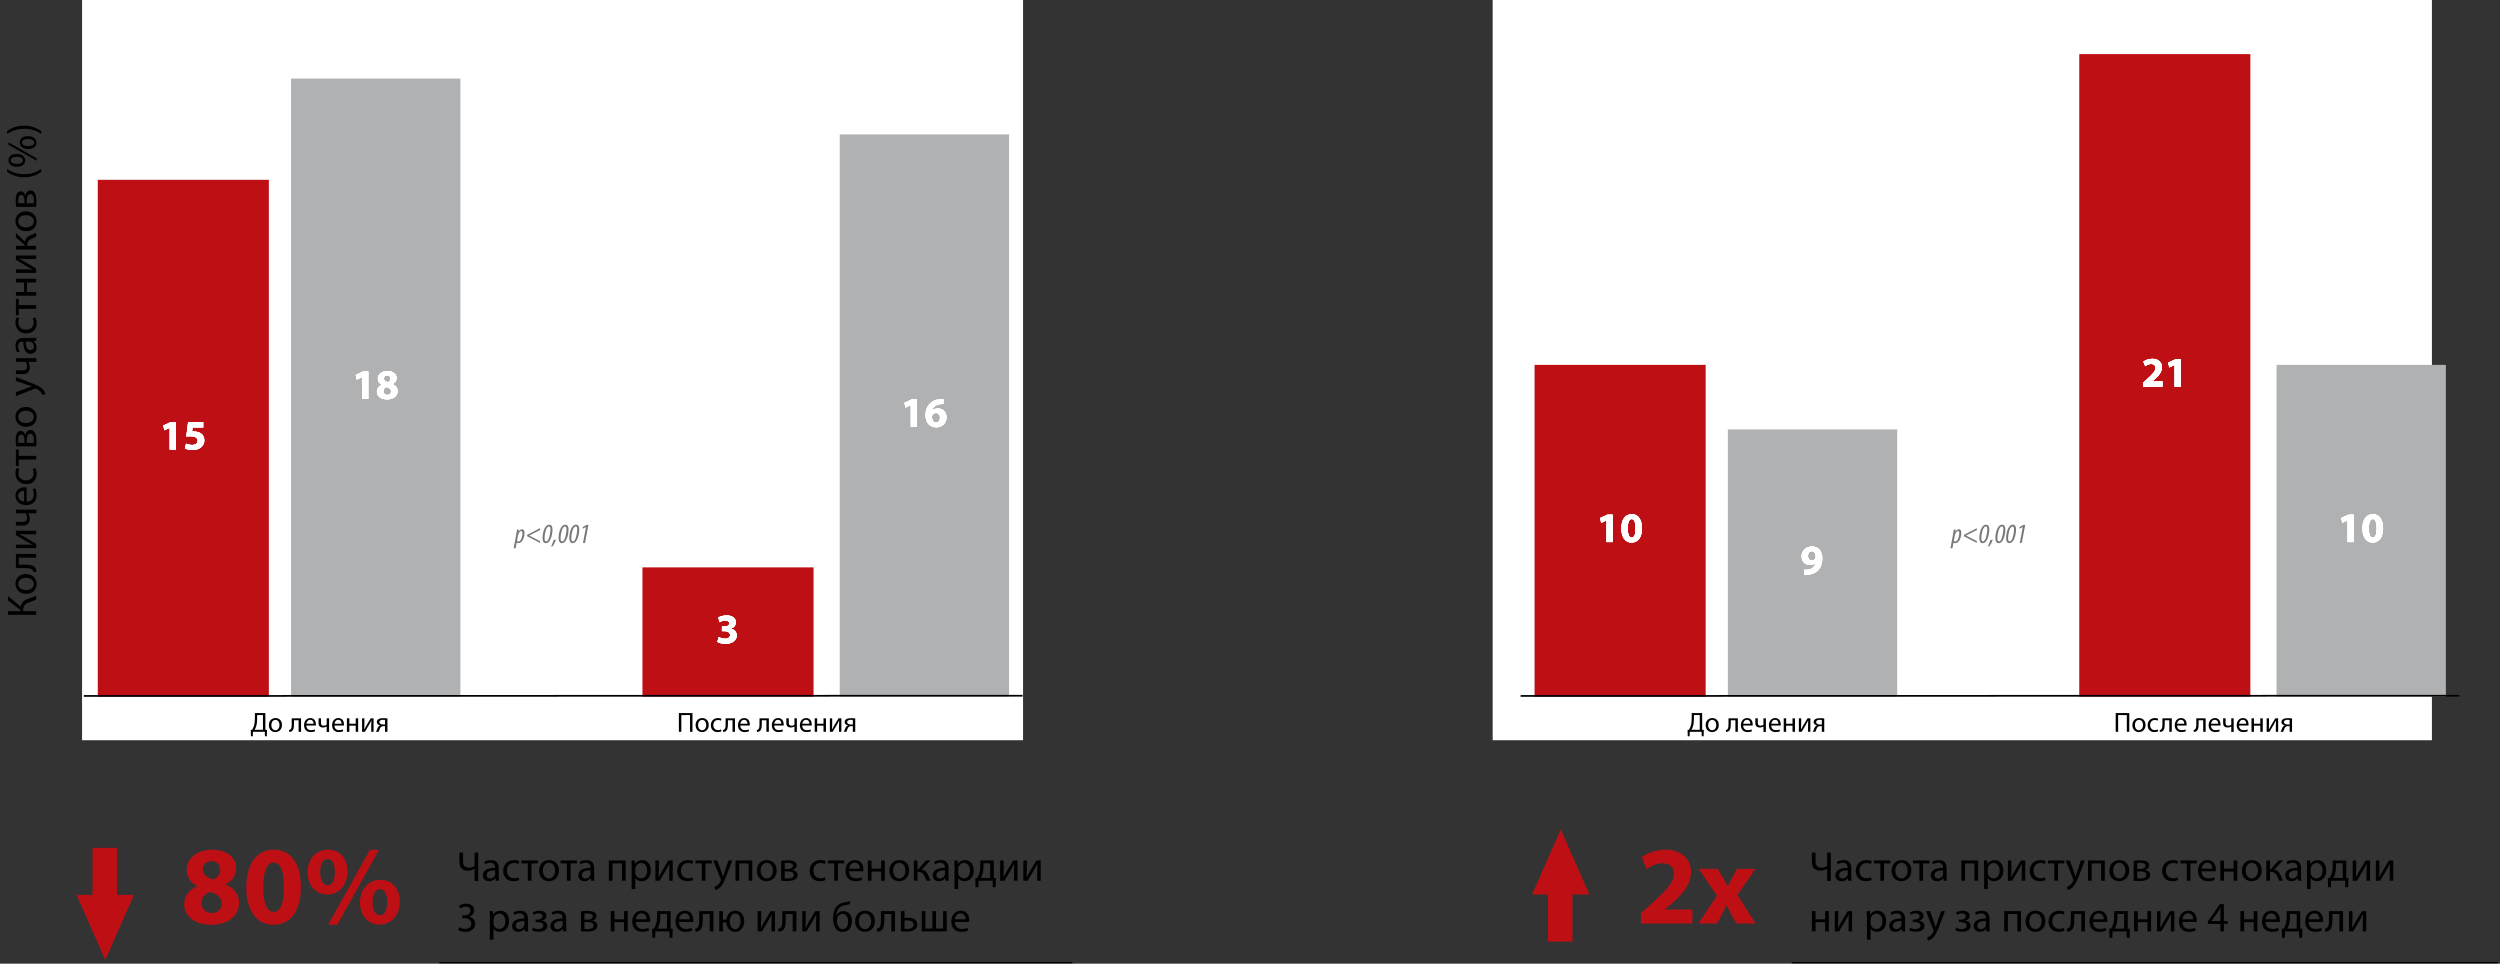 <svg width="1432" height="552" viewBox="0 0 1432 552" fill="none" xmlns="http://www.w3.org/2000/svg">
<rect x="0" y="0" width="1432" height="552" fill="#333333" stroke="none"/>
<rect width="539" height="424" transform="translate(47)" fill="white"/>
<path d="M146.007 408.44H152.005V418.034L152.944 418.066L152.848 421.741H151.766L151.671 419.164H144.909L144.813 421.741H143.731L143.652 418.066L144.447 418.034C144.845 417.302 145.243 416.522 145.497 415.679C145.863 414.438 146.007 413.006 146.007 411.161V408.44ZM147.295 409.586V411.606C147.295 413.324 147.136 414.772 146.754 415.981C146.532 416.729 146.182 417.445 145.879 418.018H150.621V409.586H147.295ZM157.812 411.304C160.024 411.304 161.52 412.911 161.52 415.25C161.52 418.098 159.531 419.339 157.685 419.339C155.617 419.339 153.994 417.811 153.994 415.377C153.994 412.815 155.696 411.304 157.812 411.304ZM157.781 412.354C156.142 412.354 155.426 413.881 155.426 415.329C155.426 417.016 156.381 418.289 157.749 418.289C159.085 418.289 160.088 417.032 160.088 415.297C160.088 413.993 159.435 412.354 157.781 412.354ZM167.084 411.463H172.446V419.164H171.046V412.561H168.405V414.534C168.405 416.697 168.198 418.145 167.196 418.798C166.814 419.1 166.384 419.275 165.668 419.275L165.525 418.177C165.795 418.129 166.098 418.018 166.289 417.859C167.005 417.334 167.084 416.252 167.084 414.534V411.463ZM180.908 415.568H175.498C175.53 417.461 176.723 418.241 178.139 418.241C179.142 418.241 179.762 418.066 180.271 417.843L180.526 418.845C180.033 419.068 179.173 419.339 177.948 419.339C175.578 419.339 174.162 417.763 174.162 415.441C174.162 413.118 175.53 411.304 177.773 411.304C180.303 411.304 180.955 413.499 180.955 414.915C180.955 415.202 180.939 415.409 180.908 415.568ZM175.514 414.565H179.603C179.619 413.69 179.237 412.306 177.662 412.306C176.23 412.306 175.625 413.595 175.514 414.565ZM182.469 411.463H183.869V414.056C183.869 415.043 184.235 415.695 185.46 415.695C186.064 415.695 186.701 415.472 187.115 415.17V411.463H188.499V419.259H187.115V416.157H187.099C186.574 416.491 185.73 416.729 184.999 416.729C183.551 416.729 182.469 415.981 182.469 414.231V411.463ZM196.973 415.568H191.564C191.596 417.461 192.789 418.241 194.205 418.241C195.207 418.241 195.828 418.066 196.337 417.843L196.592 418.845C196.098 419.068 195.239 419.339 194.014 419.339C191.643 419.339 190.227 417.763 190.227 415.441C190.227 413.118 191.596 411.304 193.839 411.304C196.369 411.304 197.021 413.499 197.021 414.915C197.021 415.202 197.005 415.409 196.973 415.568ZM191.58 414.565H195.669C195.685 413.69 195.303 412.306 193.728 412.306C192.296 412.306 191.691 413.595 191.58 414.565ZM198.707 411.463H200.107V414.565H203.751V411.463H205.151V419.164H203.751V415.679H200.107V419.164H198.707V411.463ZM207.393 411.463H208.729V414.709C208.729 415.918 208.697 416.697 208.634 417.795L208.681 417.811C209.159 416.872 209.413 416.332 209.938 415.441L212.341 411.463H213.98V419.164H212.643V415.902C212.643 414.645 212.675 413.993 212.739 412.736H212.707C212.198 413.738 211.879 414.359 211.418 415.138C210.686 416.332 209.827 417.811 209.016 419.164H207.393V411.463ZM221.929 411.527V419.164H220.545V415.934H219.51C218.922 415.934 218.524 416.093 218.238 416.379C217.649 416.841 217.442 417.779 217.14 418.527C217.044 418.766 216.933 418.973 216.822 419.164H215.326C215.501 418.909 215.66 418.623 215.803 418.289C216.137 417.541 216.328 416.538 217.012 415.966C217.251 415.759 217.537 415.6 217.888 415.52V415.488C216.885 415.377 215.851 414.756 215.851 413.563C215.851 412.768 216.281 412.227 216.869 411.893C217.506 411.511 218.444 411.367 219.463 411.367C220.37 411.367 221.261 411.431 221.929 411.527ZM220.545 414.995V412.386C220.195 412.338 219.876 412.306 219.383 412.306C218.444 412.306 217.299 412.577 217.299 413.643C217.299 414.629 218.524 414.995 219.351 414.995C219.94 414.995 220.226 414.995 220.545 414.995Z" fill="black"/>
<path d="M388.865 408.44H396.645V419.164H395.245V409.601H390.265V419.164H388.865V408.44ZM402.256 411.304C404.468 411.304 405.964 412.911 405.964 415.25C405.964 418.098 403.975 419.339 402.129 419.339C400.061 419.339 398.438 417.811 398.438 415.377C398.438 412.815 400.14 411.304 402.256 411.304ZM402.225 412.354C400.586 412.354 399.87 413.881 399.87 415.329C399.87 417.016 400.825 418.289 402.193 418.289C403.529 418.289 404.532 417.032 404.532 415.297C404.532 413.993 403.879 412.354 402.225 412.354ZM412.977 417.843L413.216 418.893C412.85 419.068 412.039 419.339 411.004 419.339C408.682 419.339 407.17 417.763 407.17 415.409C407.17 413.038 408.793 411.304 411.307 411.304C412.134 411.304 412.866 411.511 413.248 411.718L412.93 412.784C412.596 412.608 412.07 412.418 411.307 412.418C409.541 412.418 408.586 413.738 408.586 415.329C408.586 417.111 409.732 418.209 411.259 418.209C412.055 418.209 412.58 418.018 412.977 417.843ZM415.63 411.463H420.992V419.164H419.592V412.561H416.951V414.534C416.951 416.697 416.744 418.145 415.741 418.798C415.36 419.1 414.93 419.275 414.214 419.275L414.071 418.177C414.341 418.129 414.644 418.018 414.835 417.859C415.55 417.334 415.63 416.252 415.63 414.534V411.463ZM429.454 415.568H424.044C424.076 417.461 425.269 418.241 426.685 418.241C427.688 418.241 428.308 418.066 428.817 417.843L429.072 418.845C428.578 419.068 427.719 419.339 426.494 419.339C424.124 419.339 422.708 417.763 422.708 415.441C422.708 413.118 424.076 411.304 426.319 411.304C428.849 411.304 429.501 413.499 429.501 414.915C429.501 415.202 429.485 415.409 429.454 415.568ZM424.06 414.565H428.149C428.165 413.69 427.783 412.306 426.208 412.306C424.776 412.306 424.171 413.595 424.06 414.565ZM435.036 411.463H440.398V419.164H438.998V412.561H436.357V414.534C436.357 416.697 436.15 418.145 435.148 418.798C434.766 419.1 434.336 419.275 433.62 419.275L433.477 418.177C433.748 418.129 434.05 418.018 434.241 417.859C434.957 417.334 435.036 416.252 435.036 414.534V411.463ZM448.86 415.568H443.45C443.482 417.461 444.675 418.241 446.091 418.241C447.094 418.241 447.714 418.066 448.223 417.843L448.478 418.845C447.985 419.068 447.126 419.339 445.901 419.339C443.53 419.339 442.114 417.763 442.114 415.441C442.114 413.118 443.482 411.304 445.726 411.304C448.255 411.304 448.908 413.499 448.908 414.915C448.908 415.202 448.892 415.409 448.86 415.568ZM443.466 414.565H447.555C447.571 413.69 447.189 412.306 445.614 412.306C444.182 412.306 443.578 413.595 443.466 414.565ZM450.421 411.463H451.821V414.056C451.821 415.043 452.187 415.695 453.412 415.695C454.017 415.695 454.653 415.472 455.067 415.17V411.463H456.451V419.259H455.067V416.157H455.051C454.526 416.491 453.683 416.729 452.951 416.729C451.503 416.729 450.421 415.981 450.421 414.231V411.463ZM464.926 415.568H459.516C459.548 417.461 460.741 418.241 462.157 418.241C463.16 418.241 463.78 418.066 464.289 417.843L464.544 418.845C464.051 419.068 463.191 419.339 461.966 419.339C459.596 419.339 458.18 417.763 458.18 415.441C458.18 413.118 459.548 411.304 461.791 411.304C464.321 411.304 464.973 413.499 464.973 414.915C464.973 415.202 464.957 415.409 464.926 415.568ZM459.532 414.565H463.621C463.637 413.69 463.255 412.306 461.68 412.306C460.248 412.306 459.643 413.595 459.532 414.565ZM466.66 411.463H468.06V414.565H471.703V411.463H473.103V419.164H471.703V415.679H468.06V419.164H466.66V411.463ZM475.345 411.463H476.681V414.709C476.681 415.918 476.65 416.697 476.586 417.795L476.634 417.811C477.111 416.872 477.366 416.332 477.891 415.441L480.293 411.463H481.932V419.164H480.595V415.902C480.595 414.645 480.627 413.993 480.691 412.736H480.659C480.15 413.738 479.832 414.359 479.37 415.138C478.638 416.332 477.779 417.811 476.968 419.164H475.345V411.463ZM489.881 411.527V419.164H488.497V415.934H487.463C486.874 415.934 486.476 416.093 486.19 416.379C485.601 416.841 485.394 417.779 485.092 418.527C484.997 418.766 484.885 418.973 484.774 419.164H483.278C483.453 418.909 483.612 418.623 483.755 418.289C484.09 417.541 484.281 416.538 484.965 415.966C485.203 415.759 485.49 415.6 485.84 415.52V415.488C484.837 415.377 483.803 414.756 483.803 413.563C483.803 412.768 484.233 412.227 484.821 411.893C485.458 411.511 486.397 411.367 487.415 411.367C488.322 411.367 489.213 411.431 489.881 411.527ZM488.497 414.995V412.386C488.147 412.338 487.829 412.306 487.335 412.306C486.397 412.306 485.251 412.577 485.251 413.643C485.251 414.629 486.476 414.995 487.304 414.995C487.892 414.995 488.179 414.995 488.497 414.995Z" fill="black"/>
<rect width="98" height="296" transform="matrix(1 0 0 -1 56 399)" fill="#BE0F14"/>
<path d="M97.202 257.5V245.056H97.154L94.158 246.482L93.554 243.727L97.734 241.794H100.754V257.5H97.202ZM116.404 241.794V244.814H110.315L109.977 247.231C110.315 247.182 110.605 247.182 110.992 247.182C112.49 247.182 114.036 247.521 115.124 248.318C116.308 249.115 117.033 250.42 117.033 252.257C117.033 255.18 114.52 257.766 110.291 257.766C108.382 257.766 106.788 257.331 105.918 256.872L106.594 254.117C107.271 254.455 108.696 254.89 110.122 254.89C111.644 254.89 113.263 254.166 113.263 252.498C113.263 250.879 111.983 249.889 108.841 249.889C107.972 249.889 107.367 249.937 106.739 250.034L107.754 241.794H116.404Z" fill="white"/>
<path d="M97.202 257.5V245.056H97.154L94.158 246.482L93.554 243.727L97.734 241.794H100.754V257.5H97.202ZM116.404 241.794V244.814H110.315L109.977 247.231C110.315 247.182 110.605 247.182 110.992 247.182C112.49 247.182 114.036 247.521 115.124 248.318C116.308 249.115 117.033 250.42 117.033 252.257C117.033 255.18 114.52 257.766 110.291 257.766C108.382 257.766 106.788 257.331 105.918 256.872L106.594 254.117C107.271 254.455 108.696 254.89 110.122 254.89C111.644 254.89 113.263 254.166 113.263 252.498C113.263 250.879 111.983 249.889 108.841 249.889C107.972 249.889 107.367 249.937 106.739 250.034L107.754 241.794H116.404Z" fill="white"/>
<path d="M97.202 257.5V245.056H97.154L94.158 246.482L93.554 243.727L97.734 241.794H100.754V257.5H97.202ZM116.404 241.794V244.814H110.315L109.977 247.231C110.315 247.182 110.605 247.182 110.992 247.182C112.49 247.182 114.036 247.521 115.124 248.318C116.308 249.115 117.033 250.42 117.033 252.257C117.033 255.18 114.52 257.766 110.291 257.766C108.382 257.766 106.788 257.331 105.918 256.872L106.594 254.117C107.271 254.455 108.696 254.89 110.122 254.89C111.644 254.89 113.263 254.166 113.263 252.498C113.263 250.879 111.983 249.889 108.841 249.889C107.972 249.889 107.367 249.937 106.739 250.034L107.754 241.794H116.404Z" fill="white"/>
<path d="M97.202 257.5V245.056H97.154L94.158 246.482L93.554 243.727L97.734 241.794H100.754V257.5H97.202ZM116.404 241.794V244.814H110.315L109.977 247.231C110.315 247.182 110.605 247.182 110.992 247.182C112.49 247.182 114.036 247.521 115.124 248.318C116.308 249.115 117.033 250.42 117.033 252.257C117.033 255.18 114.52 257.766 110.291 257.766C108.382 257.766 106.788 257.331 105.918 256.872L106.594 254.117C107.271 254.455 108.696 254.89 110.122 254.89C111.644 254.89 113.263 254.166 113.263 252.498C113.263 250.879 111.983 249.889 108.841 249.889C107.972 249.889 107.367 249.937 106.739 250.034L107.754 241.794H116.404Z" fill="white"/>
<rect width="97" height="354" transform="translate(166.715 45)" fill="#B0B1B2"/>
<path d="M207.417 228.5V216.056H207.369L204.373 217.482L203.769 214.727L207.949 212.794H210.969V228.5H207.417ZM218.694 220.454V220.405C217.172 219.608 216.422 218.327 216.422 216.95C216.422 214.292 218.815 212.528 221.956 212.528C225.629 212.528 227.151 214.655 227.151 216.564C227.151 217.917 226.426 219.246 224.855 220.019V220.091C226.402 220.671 227.755 221.976 227.755 223.982C227.755 226.833 225.363 228.766 221.714 228.766C217.727 228.766 215.891 226.519 215.891 224.392C215.891 222.508 216.978 221.203 218.694 220.454ZM221.859 226.229C223.14 226.229 224.01 225.383 224.01 224.271C224.01 222.894 222.971 222.073 221.545 221.686C220.337 222.024 219.636 222.894 219.636 224.03C219.612 225.166 220.482 226.229 221.859 226.229ZM221.787 215.017C220.53 215.017 219.902 215.863 219.902 216.829C219.902 217.892 220.844 218.569 222.101 218.956C222.946 218.714 223.696 217.941 223.696 216.974C223.696 215.984 223.14 215.017 221.787 215.017Z" fill="white"/>
<path d="M207.417 228.5V216.056H207.369L204.373 217.482L203.769 214.727L207.949 212.794H210.969V228.5H207.417ZM218.694 220.454V220.405C217.172 219.608 216.422 218.327 216.422 216.95C216.422 214.292 218.815 212.528 221.956 212.528C225.629 212.528 227.151 214.655 227.151 216.564C227.151 217.917 226.426 219.246 224.855 220.019V220.091C226.402 220.671 227.755 221.976 227.755 223.982C227.755 226.833 225.363 228.766 221.714 228.766C217.727 228.766 215.891 226.519 215.891 224.392C215.891 222.508 216.978 221.203 218.694 220.454ZM221.859 226.229C223.14 226.229 224.01 225.383 224.01 224.271C224.01 222.894 222.971 222.073 221.545 221.686C220.337 222.024 219.636 222.894 219.636 224.03C219.612 225.166 220.482 226.229 221.859 226.229ZM221.787 215.017C220.53 215.017 219.902 215.863 219.902 216.829C219.902 217.892 220.844 218.569 222.101 218.956C222.946 218.714 223.696 217.941 223.696 216.974C223.696 215.984 223.14 215.017 221.787 215.017Z" fill="white"/>
<path d="M207.417 228.5V216.056H207.369L204.373 217.482L203.769 214.727L207.949 212.794H210.969V228.5H207.417ZM218.694 220.454V220.405C217.172 219.608 216.422 218.327 216.422 216.95C216.422 214.292 218.815 212.528 221.956 212.528C225.629 212.528 227.151 214.655 227.151 216.564C227.151 217.917 226.426 219.246 224.855 220.019V220.091C226.402 220.671 227.755 221.976 227.755 223.982C227.755 226.833 225.363 228.766 221.714 228.766C217.727 228.766 215.891 226.519 215.891 224.392C215.891 222.508 216.978 221.203 218.694 220.454ZM221.859 226.229C223.14 226.229 224.01 225.383 224.01 224.271C224.01 222.894 222.971 222.073 221.545 221.686C220.337 222.024 219.636 222.894 219.636 224.03C219.612 225.166 220.482 226.229 221.859 226.229ZM221.787 215.017C220.53 215.017 219.902 215.863 219.902 216.829C219.902 217.892 220.844 218.569 222.101 218.956C222.946 218.714 223.696 217.941 223.696 216.974C223.696 215.984 223.14 215.017 221.787 215.017Z" fill="white"/>
<path d="M207.417 228.5V216.056H207.369L204.373 217.482L203.769 214.727L207.949 212.794H210.969V228.5H207.417ZM218.694 220.454V220.405C217.172 219.608 216.422 218.327 216.422 216.95C216.422 214.292 218.815 212.528 221.956 212.528C225.629 212.528 227.151 214.655 227.151 216.564C227.151 217.917 226.426 219.246 224.855 220.019V220.091C226.402 220.671 227.755 221.976 227.755 223.982C227.755 226.833 225.363 228.766 221.714 228.766C217.727 228.766 215.891 226.519 215.891 224.392C215.891 222.508 216.978 221.203 218.694 220.454ZM221.859 226.229C223.14 226.229 224.01 225.383 224.01 224.271C224.01 222.894 222.971 222.073 221.545 221.686C220.337 222.024 219.636 222.894 219.636 224.03C219.612 225.166 220.482 226.229 221.859 226.229ZM221.787 215.017C220.53 215.017 219.902 215.863 219.902 216.829C219.902 217.892 220.844 218.569 222.101 218.956C222.946 218.714 223.696 217.941 223.696 216.974C223.696 215.984 223.14 215.017 221.787 215.017Z" fill="white"/>
<rect width="98" height="74" transform="translate(368 325)" fill="#BE0F14"/>
<path d="M410.918 367.678L411.667 364.9C412.32 365.262 413.818 365.866 415.316 365.866C417.225 365.866 418.191 364.948 418.191 363.788C418.191 362.218 416.645 361.517 415.026 361.517H413.528V358.883H414.978C416.21 358.883 417.756 358.4 417.756 357.071C417.756 356.129 417.007 355.428 415.437 355.428C414.156 355.428 412.803 355.984 412.175 356.37L411.426 353.712C412.368 353.108 414.229 352.528 416.282 352.528C419.617 352.528 421.477 354.292 421.477 356.443C421.477 358.11 420.535 359.439 418.602 360.091V360.14C420.487 360.478 422.009 361.904 422.009 363.982C422.009 366.736 419.569 368.766 415.582 368.766C413.552 368.766 411.836 368.234 410.918 367.678Z" fill="white"/>
<path d="M410.918 367.678L411.667 364.9C412.32 365.262 413.818 365.866 415.316 365.866C417.225 365.866 418.191 364.948 418.191 363.788C418.191 362.218 416.645 361.517 415.026 361.517H413.528V358.883H414.978C416.21 358.883 417.756 358.4 417.756 357.071C417.756 356.129 417.007 355.428 415.437 355.428C414.156 355.428 412.803 355.984 412.175 356.37L411.426 353.712C412.368 353.108 414.229 352.528 416.282 352.528C419.617 352.528 421.477 354.292 421.477 356.443C421.477 358.11 420.535 359.439 418.602 360.091V360.14C420.487 360.478 422.009 361.904 422.009 363.982C422.009 366.736 419.569 368.766 415.582 368.766C413.552 368.766 411.836 368.234 410.918 367.678Z" fill="white"/>
<path d="M410.918 367.678L411.667 364.9C412.32 365.262 413.818 365.866 415.316 365.866C417.225 365.866 418.191 364.948 418.191 363.788C418.191 362.218 416.645 361.517 415.026 361.517H413.528V358.883H414.978C416.21 358.883 417.756 358.4 417.756 357.071C417.756 356.129 417.007 355.428 415.437 355.428C414.156 355.428 412.803 355.984 412.175 356.37L411.426 353.712C412.368 353.108 414.229 352.528 416.282 352.528C419.617 352.528 421.477 354.292 421.477 356.443C421.477 358.11 420.535 359.439 418.602 360.091V360.14C420.487 360.478 422.009 361.904 422.009 363.982C422.009 366.736 419.569 368.766 415.582 368.766C413.552 368.766 411.836 368.234 410.918 367.678Z" fill="white"/>
<path d="M410.918 367.678L411.667 364.9C412.32 365.262 413.818 365.866 415.316 365.866C417.225 365.866 418.191 364.948 418.191 363.788C418.191 362.218 416.645 361.517 415.026 361.517H413.528V358.883H414.978C416.21 358.883 417.756 358.4 417.756 357.071C417.756 356.129 417.007 355.428 415.437 355.428C414.156 355.428 412.803 355.984 412.175 356.37L411.426 353.712C412.368 353.108 414.229 352.528 416.282 352.528C419.617 352.528 421.477 354.292 421.477 356.443C421.477 358.11 420.535 359.439 418.602 360.091V360.14C420.487 360.478 422.009 361.904 422.009 363.982C422.009 366.736 419.569 368.766 415.582 368.766C413.552 368.766 411.836 368.234 410.918 367.678Z" fill="white"/>
<rect width="97" height="322" transform="translate(481 77)" fill="#B0B1B2"/>
<path d="M521.702 244.5V232.056H521.654L518.658 233.482L518.054 230.727L522.234 228.794H525.254V244.5H521.702ZM540.445 228.577V231.404C540.035 231.38 539.6 231.404 539.02 231.452C535.758 231.718 534.308 233.385 533.897 235.197H533.97C534.743 234.424 535.854 233.965 537.304 233.965C539.938 233.965 542.161 235.826 542.161 239.088C542.161 242.205 539.769 244.766 536.386 244.766C532.182 244.766 530.128 241.649 530.128 237.904C530.128 234.956 531.215 232.491 532.931 230.896C534.477 229.471 536.531 228.722 538.971 228.601C539.648 228.528 540.107 228.552 540.445 228.577ZM536.338 242.06C537.618 242.06 538.44 240.876 538.44 239.281C538.44 237.831 537.667 236.575 536.096 236.575C535.105 236.575 534.284 237.179 533.945 237.952C533.825 238.169 533.776 238.459 533.776 238.894C533.849 240.561 534.646 242.06 536.338 242.06Z" fill="white"/>
<path d="M521.702 244.5V232.056H521.654L518.658 233.482L518.054 230.727L522.234 228.794H525.254V244.5H521.702ZM540.445 228.577V231.404C540.035 231.38 539.6 231.404 539.02 231.452C535.758 231.718 534.308 233.385 533.897 235.197H533.97C534.743 234.424 535.854 233.965 537.304 233.965C539.938 233.965 542.161 235.826 542.161 239.088C542.161 242.205 539.769 244.766 536.386 244.766C532.182 244.766 530.128 241.649 530.128 237.904C530.128 234.956 531.215 232.491 532.931 230.896C534.477 229.471 536.531 228.722 538.971 228.601C539.648 228.528 540.107 228.552 540.445 228.577ZM536.338 242.06C537.618 242.06 538.44 240.876 538.44 239.281C538.44 237.831 537.667 236.575 536.096 236.575C535.105 236.575 534.284 237.179 533.945 237.952C533.825 238.169 533.776 238.459 533.776 238.894C533.849 240.561 534.646 242.06 536.338 242.06Z" fill="white"/>
<path d="M521.702 244.5V232.056H521.654L518.658 233.482L518.054 230.727L522.234 228.794H525.254V244.5H521.702ZM540.445 228.577V231.404C540.035 231.38 539.6 231.404 539.02 231.452C535.758 231.718 534.308 233.385 533.897 235.197H533.97C534.743 234.424 535.854 233.965 537.304 233.965C539.938 233.965 542.161 235.826 542.161 239.088C542.161 242.205 539.769 244.766 536.386 244.766C532.182 244.766 530.128 241.649 530.128 237.904C530.128 234.956 531.215 232.491 532.931 230.896C534.477 229.471 536.531 228.722 538.971 228.601C539.648 228.528 540.107 228.552 540.445 228.577ZM536.338 242.06C537.618 242.06 538.44 240.876 538.44 239.281C538.44 237.831 537.667 236.575 536.096 236.575C535.105 236.575 534.284 237.179 533.945 237.952C533.825 238.169 533.776 238.459 533.776 238.894C533.849 240.561 534.646 242.06 536.338 242.06Z" fill="white"/>
<path d="M521.702 244.5V232.056H521.654L518.658 233.482L518.054 230.727L522.234 228.794H525.254V244.5H521.702ZM540.445 228.577V231.404C540.035 231.38 539.6 231.404 539.02 231.452C535.758 231.718 534.308 233.385 533.897 235.197H533.97C534.743 234.424 535.854 233.965 537.304 233.965C539.938 233.965 542.161 235.826 542.161 239.088C542.161 242.205 539.769 244.766 536.386 244.766C532.182 244.766 530.128 241.649 530.128 237.904C530.128 234.956 531.215 232.491 532.931 230.896C534.477 229.471 536.531 228.722 538.971 228.601C539.648 228.528 540.107 228.552 540.445 228.577ZM536.338 242.06C537.618 242.06 538.44 240.876 538.44 239.281C538.44 237.831 537.667 236.575 536.096 236.575C535.105 236.575 534.284 237.179 533.945 237.952C533.825 238.169 533.776 238.459 533.776 238.894C533.849 240.561 534.646 242.06 536.338 242.06Z" fill="white"/>
<line x1="48" y1="398.64" x2="585.715" y2="398.507" stroke="black" stroke-width="0.994"/>
<path d="M295.351 314.055H294.222L295.733 306.02C295.94 304.922 296.067 303.952 296.163 303.299H297.181L297.022 304.556H297.054C297.547 303.729 298.279 303.172 299.027 303.188C300.14 303.188 300.443 304.222 300.443 305.368C300.443 307.754 299.202 311.127 296.91 311.127C296.576 311.127 296.195 311.032 295.972 310.873H295.94L295.351 314.055ZM296.688 306.879L296.131 309.918C296.338 310.077 296.576 310.204 296.879 310.204C298.645 310.204 299.281 306.672 299.281 305.527C299.281 304.795 299.138 304.19 298.533 304.19C297.77 304.19 296.958 305.431 296.688 306.879ZM301.951 307.134V306.386L309.333 302.536V303.602L303.16 306.752V306.784L309.333 309.95V311L301.951 307.134ZM314.579 300.531C316.281 300.531 316.472 302.281 316.472 303.395C316.472 305.829 315.486 311.127 312.67 311.127C311.079 311.127 310.776 309.425 310.776 308.088C310.776 305.256 311.97 300.531 314.579 300.531ZM314.483 301.533C312.733 301.533 311.922 306.275 311.922 308.104C311.922 309.345 312.081 310.125 312.876 310.125C314.563 310.125 315.327 304.795 315.327 303.22C315.327 302.456 315.215 301.533 314.483 301.533ZM316.579 312.893L315.673 313.005C316.15 312.082 316.818 310.395 317.12 309.298L318.521 309.138C318.027 310.427 317.104 312.193 316.579 312.893ZM323.762 300.531C325.464 300.531 325.655 302.281 325.655 303.395C325.655 305.829 324.668 311.127 321.852 311.127C320.261 311.127 319.959 309.425 319.959 308.088C319.959 305.256 321.152 300.531 323.762 300.531ZM323.666 301.533C321.916 301.533 321.104 306.275 321.104 308.104C321.104 309.345 321.264 310.125 322.059 310.125C323.746 310.125 324.509 304.795 324.509 303.22C324.509 302.456 324.398 301.533 323.666 301.533ZM329.899 300.531C331.601 300.531 331.792 302.281 331.792 303.395C331.792 305.829 330.806 311.127 327.99 311.127C326.399 311.127 326.096 309.425 326.096 308.088C326.096 305.256 327.29 300.531 329.899 300.531ZM329.803 301.533C328.053 301.533 327.242 306.275 327.242 308.104C327.242 309.345 327.401 310.125 328.196 310.125C329.883 310.125 330.647 304.795 330.647 303.22C330.647 302.456 330.535 301.533 329.803 301.533ZM333.936 311L335.654 301.883H335.622L333.809 302.854L333.745 301.915L336.084 300.658H337.038L335.082 311H333.936Z" fill="#777777"/>
<rect width="538" height="424" transform="translate(855)" fill="white"/>
<path d="M969.007 408.44H975.005V418.034L975.944 418.066L975.848 421.741H974.766L974.671 419.164H967.909L967.813 421.741H966.731L966.652 418.066L967.447 418.034C967.845 417.302 968.243 416.522 968.497 415.679C968.863 414.438 969.007 413.006 969.007 411.161V408.44ZM970.295 409.586V411.606C970.295 413.324 970.136 414.772 969.754 415.981C969.532 416.729 969.182 417.445 968.879 418.018H973.621V409.586H970.295ZM980.812 411.304C983.024 411.304 984.52 412.911 984.52 415.25C984.52 418.098 982.531 419.339 980.685 419.339C978.617 419.339 976.994 417.811 976.994 415.377C976.994 412.815 978.696 411.304 980.812 411.304ZM980.781 412.354C979.142 412.354 978.426 413.881 978.426 415.329C978.426 417.016 979.381 418.289 980.749 418.289C982.085 418.289 983.088 417.032 983.088 415.297C983.088 413.993 982.435 412.354 980.781 412.354ZM990.084 411.463H995.446V419.164H994.046V412.561H991.405V414.534C991.405 416.697 991.198 418.145 990.196 418.798C989.814 419.1 989.384 419.275 988.668 419.275L988.525 418.177C988.795 418.129 989.098 418.018 989.289 417.859C990.005 417.334 990.084 416.252 990.084 414.534V411.463ZM1003.91 415.568H998.498C998.53 417.461 999.723 418.241 1001.14 418.241C1002.14 418.241 1002.76 418.066 1003.27 417.843L1003.53 418.845C1003.03 419.068 1002.17 419.339 1000.95 419.339C998.578 419.339 997.162 417.763 997.162 415.441C997.162 413.118 998.53 411.304 1000.77 411.304C1003.3 411.304 1003.96 413.499 1003.96 414.915C1003.96 415.202 1003.94 415.409 1003.91 415.568ZM998.514 414.565H1002.6C1002.62 413.69 1002.24 412.306 1000.66 412.306C999.23 412.306 998.625 413.595 998.514 414.565ZM1005.47 411.463H1006.87V414.056C1006.87 415.043 1007.23 415.695 1008.46 415.695C1009.06 415.695 1009.7 415.472 1010.11 415.17V411.463H1011.5V419.259H1010.11V416.157H1010.1C1009.57 416.491 1008.73 416.729 1008 416.729C1006.55 416.729 1005.47 415.981 1005.47 414.231V411.463ZM1019.97 415.568H1014.56C1014.6 417.461 1015.79 418.241 1017.21 418.241C1018.21 418.241 1018.83 418.066 1019.34 417.843L1019.59 418.845C1019.1 419.068 1018.24 419.339 1017.01 419.339C1014.64 419.339 1013.23 417.763 1013.23 415.441C1013.23 413.118 1014.6 411.304 1016.84 411.304C1019.37 411.304 1020.02 413.499 1020.02 414.915C1020.02 415.202 1020.01 415.409 1019.97 415.568ZM1014.58 414.565H1018.67C1018.68 413.69 1018.3 412.306 1016.73 412.306C1015.3 412.306 1014.69 413.595 1014.58 414.565ZM1021.71 411.463H1023.11V414.565H1026.75V411.463H1028.15V419.164H1026.75V415.679H1023.11V419.164H1021.71V411.463ZM1030.39 411.463H1031.73V414.709C1031.73 415.918 1031.7 416.697 1031.63 417.795L1031.68 417.811C1032.16 416.872 1032.41 416.332 1032.94 415.441L1035.34 411.463H1036.98V419.164H1035.64V415.902C1035.64 414.645 1035.68 413.993 1035.74 412.736H1035.71C1035.2 413.738 1034.88 414.359 1034.42 415.138C1033.69 416.332 1032.83 417.811 1032.02 419.164H1030.39V411.463ZM1044.93 411.527V419.164H1043.54V415.934H1042.51C1041.92 415.934 1041.52 416.093 1041.24 416.379C1040.65 416.841 1040.44 417.779 1040.14 418.527C1040.04 418.766 1039.93 418.973 1039.82 419.164H1038.33C1038.5 418.909 1038.66 418.623 1038.8 418.289C1039.14 417.541 1039.33 416.538 1040.01 415.966C1040.25 415.759 1040.54 415.6 1040.89 415.52V415.488C1039.89 415.377 1038.85 414.756 1038.85 413.563C1038.85 412.768 1039.28 412.227 1039.87 411.893C1040.51 411.511 1041.44 411.367 1042.46 411.367C1043.37 411.367 1044.26 411.431 1044.93 411.527ZM1043.54 414.995V412.386C1043.19 412.338 1042.88 412.306 1042.38 412.306C1041.44 412.306 1040.3 412.577 1040.3 413.643C1040.3 414.629 1041.52 414.995 1042.35 414.995C1042.94 414.995 1043.23 414.995 1043.54 414.995Z" fill="black"/>
<path d="M1211.87 408.44H1219.65V419.164H1218.25V409.601H1213.27V419.164H1211.87V408.44ZM1225.26 411.304C1227.47 411.304 1228.96 412.911 1228.96 415.25C1228.96 418.098 1226.97 419.339 1225.13 419.339C1223.06 419.339 1221.44 417.811 1221.44 415.377C1221.44 412.815 1223.14 411.304 1225.26 411.304ZM1225.22 412.354C1223.59 412.354 1222.87 413.881 1222.87 415.329C1222.87 417.016 1223.82 418.289 1225.19 418.289C1226.53 418.289 1227.53 417.032 1227.53 415.297C1227.53 413.993 1226.88 412.354 1225.22 412.354ZM1235.98 417.843L1236.22 418.893C1235.85 419.068 1235.04 419.339 1234 419.339C1231.68 419.339 1230.17 417.763 1230.17 415.409C1230.17 413.038 1231.79 411.304 1234.31 411.304C1235.13 411.304 1235.87 411.511 1236.25 411.718L1235.93 412.784C1235.6 412.608 1235.07 412.418 1234.31 412.418C1232.54 412.418 1231.59 413.738 1231.59 415.329C1231.59 417.111 1232.73 418.209 1234.26 418.209C1235.05 418.209 1235.58 418.018 1235.98 417.843ZM1238.63 411.463H1243.99V419.164H1242.59V412.561H1239.95V414.534C1239.95 416.697 1239.74 418.145 1238.74 418.798C1238.36 419.1 1237.93 419.275 1237.21 419.275L1237.07 418.177C1237.34 418.129 1237.64 418.018 1237.83 417.859C1238.55 417.334 1238.63 416.252 1238.63 414.534V411.463ZM1252.45 415.568H1247.04C1247.08 417.461 1248.27 418.241 1249.69 418.241C1250.69 418.241 1251.31 418.066 1251.82 417.843L1252.07 418.845C1251.58 419.068 1250.72 419.339 1249.49 419.339C1247.12 419.339 1245.71 417.763 1245.71 415.441C1245.71 413.118 1247.08 411.304 1249.32 411.304C1251.85 411.304 1252.5 413.499 1252.5 414.915C1252.5 415.202 1252.49 415.409 1252.45 415.568ZM1247.06 414.565H1251.15C1251.16 413.69 1250.78 412.306 1249.21 412.306C1247.78 412.306 1247.17 413.595 1247.06 414.565ZM1258.04 411.463H1263.4V419.164H1262V412.561H1259.36V414.534C1259.36 416.697 1259.15 418.145 1258.15 418.798C1257.77 419.1 1257.34 419.275 1256.62 419.275L1256.48 418.177C1256.75 418.129 1257.05 418.018 1257.24 417.859C1257.96 417.334 1258.04 416.252 1258.04 414.534V411.463ZM1271.86 415.568H1266.45C1266.48 417.461 1267.68 418.241 1269.09 418.241C1270.09 418.241 1270.71 418.066 1271.22 417.843L1271.48 418.845C1270.98 419.068 1270.13 419.339 1268.9 419.339C1266.53 419.339 1265.11 417.763 1265.11 415.441C1265.11 413.118 1266.48 411.304 1268.73 411.304C1271.26 411.304 1271.91 413.499 1271.91 414.915C1271.91 415.202 1271.89 415.409 1271.86 415.568ZM1266.47 414.565H1270.56C1270.57 413.69 1270.19 412.306 1268.61 412.306C1267.18 412.306 1266.58 413.595 1266.47 414.565ZM1273.42 411.463H1274.82V414.056C1274.82 415.043 1275.19 415.695 1276.41 415.695C1277.02 415.695 1277.65 415.472 1278.07 415.17V411.463H1279.45V419.259H1278.07V416.157H1278.05C1277.53 416.491 1276.68 416.729 1275.95 416.729C1274.5 416.729 1273.42 415.981 1273.42 414.231V411.463ZM1287.93 415.568H1282.52C1282.55 417.461 1283.74 418.241 1285.16 418.241C1286.16 418.241 1286.78 418.066 1287.29 417.843L1287.54 418.845C1287.05 419.068 1286.19 419.339 1284.97 419.339C1282.6 419.339 1281.18 417.763 1281.18 415.441C1281.18 413.118 1282.55 411.304 1284.79 411.304C1287.32 411.304 1287.97 413.499 1287.97 414.915C1287.97 415.202 1287.96 415.409 1287.93 415.568ZM1282.53 414.565H1286.62C1286.64 413.69 1286.26 412.306 1284.68 412.306C1283.25 412.306 1282.64 413.595 1282.53 414.565ZM1289.66 411.463H1291.06V414.565H1294.7V411.463H1296.1V419.164H1294.7V415.679H1291.06V419.164H1289.66V411.463ZM1298.34 411.463H1299.68V414.709C1299.68 415.918 1299.65 416.697 1299.59 417.795L1299.63 417.811C1300.11 416.872 1300.37 416.332 1300.89 415.441L1303.29 411.463H1304.93V419.164H1303.6V415.902C1303.6 414.645 1303.63 413.993 1303.69 412.736H1303.66C1303.15 413.738 1302.83 414.359 1302.37 415.138C1301.64 416.332 1300.78 417.811 1299.97 419.164H1298.34V411.463ZM1312.88 411.527V419.164H1311.5V415.934H1310.46C1309.87 415.934 1309.48 416.093 1309.19 416.379C1308.6 416.841 1308.39 417.779 1308.09 418.527C1308 418.766 1307.89 418.973 1307.77 419.164H1306.28C1306.45 418.909 1306.61 418.623 1306.76 418.289C1307.09 417.541 1307.28 416.538 1307.96 415.966C1308.2 415.759 1308.49 415.6 1308.84 415.52V415.488C1307.84 415.377 1306.8 414.756 1306.8 413.563C1306.8 412.768 1307.23 412.227 1307.82 411.893C1308.46 411.511 1309.4 411.367 1310.41 411.367C1311.32 411.367 1312.21 411.431 1312.88 411.527ZM1311.5 414.995V412.386C1311.15 412.338 1310.83 412.306 1310.34 412.306C1309.4 412.306 1308.25 412.577 1308.25 413.643C1308.25 414.629 1309.48 414.995 1310.3 414.995C1310.89 414.995 1311.18 414.995 1311.5 414.995Z" fill="black"/>
<rect width="98" height="190" transform="matrix(1 0 0 -1 879 399)" fill="#BE0F14"/>
<path d="M920.202 310.5V298.056H920.154L917.158 299.482L916.554 296.727L920.734 294.794H923.754V310.5H920.202ZM934.668 294.528C938.849 294.528 940.516 298.274 940.516 302.575C940.516 307.407 938.559 310.766 934.572 310.766C930.512 310.766 928.724 307.117 928.7 302.671C928.7 298.104 930.609 294.528 934.668 294.528ZM934.62 297.307C933.291 297.307 932.373 298.998 932.373 302.671C932.373 306.271 933.243 307.987 934.644 307.987C936.07 307.987 936.843 306.199 936.843 302.623C936.843 299.143 936.094 297.307 934.62 297.307Z" fill="white"/>
<path d="M920.202 310.5V298.056H920.154L917.158 299.482L916.554 296.727L920.734 294.794H923.754V310.5H920.202ZM934.668 294.528C938.849 294.528 940.516 298.274 940.516 302.575C940.516 307.407 938.559 310.766 934.572 310.766C930.512 310.766 928.724 307.117 928.7 302.671C928.7 298.104 930.609 294.528 934.668 294.528ZM934.62 297.307C933.291 297.307 932.373 298.998 932.373 302.671C932.373 306.271 933.243 307.987 934.644 307.987C936.07 307.987 936.843 306.199 936.843 302.623C936.843 299.143 936.094 297.307 934.62 297.307Z" fill="white"/>
<path d="M920.202 310.5V298.056H920.154L917.158 299.482L916.554 296.727L920.734 294.794H923.754V310.5H920.202ZM934.668 294.528C938.849 294.528 940.516 298.274 940.516 302.575C940.516 307.407 938.559 310.766 934.572 310.766C930.512 310.766 928.724 307.117 928.7 302.671C928.7 298.104 930.609 294.528 934.668 294.528ZM934.62 297.307C933.291 297.307 932.373 298.998 932.373 302.671C932.373 306.271 933.243 307.987 934.644 307.987C936.07 307.987 936.843 306.199 936.843 302.623C936.843 299.143 936.094 297.307 934.62 297.307Z" fill="white"/>
<path d="M920.202 310.5V298.056H920.154L917.158 299.482L916.554 296.727L920.734 294.794H923.754V310.5H920.202ZM934.668 294.528C938.849 294.528 940.516 298.274 940.516 302.575C940.516 307.407 938.559 310.766 934.572 310.766C930.512 310.766 928.724 307.117 928.7 302.671C928.7 298.104 930.609 294.528 934.668 294.528ZM934.62 297.307C933.291 297.307 932.373 298.998 932.373 302.671C932.373 306.271 933.243 307.987 934.644 307.987C936.07 307.987 936.843 306.199 936.843 302.623C936.843 299.143 936.094 297.307 934.62 297.307Z" fill="white"/>
<rect width="97" height="153" transform="translate(989.715 246)" fill="#B0B1B2"/>
<path d="M1033.37 329.217V326.366C1033.85 326.415 1034.24 326.39 1034.96 326.366C1036.1 326.294 1037.23 325.98 1038.05 325.4C1039.09 324.699 1039.77 323.66 1040.03 322.476L1039.99 322.452C1039.29 323.177 1038.25 323.588 1036.82 323.588C1034.16 323.588 1031.94 321.751 1031.94 318.682C1031.94 315.614 1034.4 313.028 1037.86 313.028C1041.89 313.028 1043.8 316.121 1043.8 319.794C1043.8 323.08 1042.76 325.448 1041.05 327.043C1039.55 328.396 1037.47 329.121 1035.03 329.217C1034.43 329.266 1033.78 329.242 1033.37 329.217ZM1037.71 315.71C1036.48 315.71 1035.59 316.822 1035.59 318.465C1035.59 319.818 1036.34 320.978 1037.81 320.978C1038.83 320.978 1039.53 320.519 1039.87 319.963C1039.99 319.721 1040.03 319.48 1040.03 319.021C1040.06 317.353 1039.43 315.71 1037.71 315.71Z" fill="white"/>
<path d="M1033.37 329.217V326.366C1033.85 326.415 1034.24 326.39 1034.96 326.366C1036.1 326.294 1037.23 325.98 1038.05 325.4C1039.09 324.699 1039.77 323.66 1040.03 322.476L1039.99 322.452C1039.29 323.177 1038.25 323.588 1036.82 323.588C1034.16 323.588 1031.94 321.751 1031.94 318.682C1031.94 315.614 1034.4 313.028 1037.86 313.028C1041.89 313.028 1043.8 316.121 1043.8 319.794C1043.8 323.08 1042.76 325.448 1041.05 327.043C1039.55 328.396 1037.47 329.121 1035.03 329.217C1034.43 329.266 1033.78 329.242 1033.37 329.217ZM1037.71 315.71C1036.48 315.71 1035.59 316.822 1035.59 318.465C1035.59 319.818 1036.34 320.978 1037.81 320.978C1038.83 320.978 1039.53 320.519 1039.87 319.963C1039.99 319.721 1040.03 319.48 1040.03 319.021C1040.06 317.353 1039.43 315.71 1037.71 315.71Z" fill="white"/>
<path d="M1033.37 329.217V326.366C1033.85 326.415 1034.24 326.39 1034.96 326.366C1036.1 326.294 1037.23 325.98 1038.05 325.4C1039.09 324.699 1039.77 323.66 1040.03 322.476L1039.99 322.452C1039.29 323.177 1038.25 323.588 1036.82 323.588C1034.16 323.588 1031.94 321.751 1031.94 318.682C1031.94 315.614 1034.4 313.028 1037.86 313.028C1041.89 313.028 1043.8 316.121 1043.8 319.794C1043.8 323.08 1042.76 325.448 1041.05 327.043C1039.55 328.396 1037.47 329.121 1035.03 329.217C1034.43 329.266 1033.78 329.242 1033.37 329.217ZM1037.71 315.71C1036.48 315.71 1035.59 316.822 1035.59 318.465C1035.59 319.818 1036.34 320.978 1037.81 320.978C1038.83 320.978 1039.53 320.519 1039.87 319.963C1039.99 319.721 1040.03 319.48 1040.03 319.021C1040.06 317.353 1039.43 315.71 1037.71 315.71Z" fill="white"/>
<path d="M1033.37 329.217V326.366C1033.85 326.415 1034.24 326.39 1034.96 326.366C1036.1 326.294 1037.23 325.98 1038.05 325.4C1039.09 324.699 1039.77 323.66 1040.03 322.476L1039.99 322.452C1039.29 323.177 1038.25 323.588 1036.82 323.588C1034.16 323.588 1031.94 321.751 1031.94 318.682C1031.94 315.614 1034.4 313.028 1037.86 313.028C1041.89 313.028 1043.8 316.121 1043.8 319.794C1043.8 323.08 1042.76 325.448 1041.05 327.043C1039.55 328.396 1037.47 329.121 1035.03 329.217C1034.43 329.266 1033.78 329.242 1033.37 329.217ZM1037.71 315.71C1036.48 315.71 1035.59 316.822 1035.59 318.465C1035.59 319.818 1036.34 320.978 1037.81 320.978C1038.83 320.978 1039.53 320.519 1039.87 319.963C1039.99 319.721 1040.03 319.48 1040.03 319.021C1040.06 317.353 1039.43 315.71 1037.71 315.71Z" fill="white"/>
<rect width="98" height="368" transform="translate(1191 31)" fill="#BE0F14"/>
<path d="M1238.68 221.5H1227.54V219.277L1229.54 217.465C1233 214.372 1234.67 212.608 1234.69 210.772C1234.69 209.491 1233.94 208.476 1232.13 208.476C1230.78 208.476 1229.59 209.153 1228.77 209.757L1227.73 207.147C1228.89 206.253 1230.75 205.528 1232.85 205.528C1236.43 205.528 1238.36 207.606 1238.36 210.433C1238.36 213.091 1236.48 215.193 1234.18 217.223L1232.73 218.431V218.48H1238.68V221.5ZM1245.61 221.5V209.056H1245.56L1242.56 210.482L1241.96 207.727L1246.14 205.794H1249.16V221.5H1245.61Z" fill="white"/>
<path d="M1238.68 221.5H1227.54V219.277L1229.54 217.465C1233 214.372 1234.67 212.608 1234.69 210.772C1234.69 209.491 1233.94 208.476 1232.13 208.476C1230.78 208.476 1229.59 209.153 1228.77 209.757L1227.73 207.147C1228.89 206.253 1230.75 205.528 1232.85 205.528C1236.43 205.528 1238.36 207.606 1238.36 210.433C1238.36 213.091 1236.48 215.193 1234.18 217.223L1232.73 218.431V218.48H1238.68V221.5ZM1245.61 221.5V209.056H1245.56L1242.56 210.482L1241.96 207.727L1246.14 205.794H1249.16V221.5H1245.61Z" fill="white"/>
<path d="M1238.68 221.5H1227.54V219.277L1229.54 217.465C1233 214.372 1234.67 212.608 1234.69 210.772C1234.69 209.491 1233.94 208.476 1232.13 208.476C1230.78 208.476 1229.59 209.153 1228.77 209.757L1227.73 207.147C1228.89 206.253 1230.75 205.528 1232.85 205.528C1236.43 205.528 1238.36 207.606 1238.36 210.433C1238.36 213.091 1236.48 215.193 1234.18 217.223L1232.73 218.431V218.48H1238.68V221.5ZM1245.61 221.5V209.056H1245.56L1242.56 210.482L1241.96 207.727L1246.14 205.794H1249.16V221.5H1245.61Z" fill="white"/>
<path d="M1238.68 221.5H1227.54V219.277L1229.54 217.465C1233 214.372 1234.67 212.608 1234.69 210.772C1234.69 209.491 1233.94 208.476 1232.13 208.476C1230.78 208.476 1229.59 209.153 1228.77 209.757L1227.73 207.147C1228.89 206.253 1230.75 205.528 1232.85 205.528C1236.43 205.528 1238.36 207.606 1238.36 210.433C1238.36 213.091 1236.48 215.193 1234.18 217.223L1232.73 218.431V218.48H1238.68V221.5ZM1245.61 221.5V209.056H1245.56L1242.56 210.482L1241.96 207.727L1246.14 205.794H1249.16V221.5H1245.61Z" fill="white"/>
<rect width="97" height="190" transform="translate(1304 209)" fill="#B0B1B2"/>
<path d="M1344.7 310.5V298.056H1344.65L1341.66 299.482L1341.05 296.727L1345.23 294.794H1348.25V310.5H1344.7ZM1359.17 294.528C1363.35 294.528 1365.02 298.274 1365.02 302.575C1365.02 307.407 1363.06 310.766 1359.07 310.766C1355.01 310.766 1353.22 307.117 1353.2 302.671C1353.2 298.104 1355.11 294.528 1359.17 294.528ZM1359.12 297.307C1357.79 297.307 1356.87 298.998 1356.87 302.671C1356.87 306.271 1357.74 307.987 1359.14 307.987C1360.57 307.987 1361.34 306.199 1361.34 302.623C1361.34 299.143 1360.59 297.307 1359.12 297.307Z" fill="white"/>
<path d="M1344.7 310.5V298.056H1344.65L1341.66 299.482L1341.05 296.727L1345.23 294.794H1348.25V310.5H1344.7ZM1359.17 294.528C1363.35 294.528 1365.02 298.274 1365.02 302.575C1365.02 307.407 1363.06 310.766 1359.07 310.766C1355.01 310.766 1353.22 307.117 1353.2 302.671C1353.2 298.104 1355.11 294.528 1359.17 294.528ZM1359.12 297.307C1357.79 297.307 1356.87 298.998 1356.87 302.671C1356.87 306.271 1357.74 307.987 1359.14 307.987C1360.57 307.987 1361.34 306.199 1361.34 302.623C1361.34 299.143 1360.59 297.307 1359.12 297.307Z" fill="white"/>
<path d="M1344.7 310.5V298.056H1344.65L1341.66 299.482L1341.05 296.727L1345.23 294.794H1348.25V310.5H1344.7ZM1359.17 294.528C1363.35 294.528 1365.02 298.274 1365.02 302.575C1365.02 307.407 1363.06 310.766 1359.07 310.766C1355.01 310.766 1353.22 307.117 1353.2 302.671C1353.2 298.104 1355.11 294.528 1359.17 294.528ZM1359.12 297.307C1357.79 297.307 1356.87 298.998 1356.87 302.671C1356.87 306.271 1357.74 307.987 1359.14 307.987C1360.57 307.987 1361.34 306.199 1361.34 302.623C1361.34 299.143 1360.59 297.307 1359.12 297.307Z" fill="white"/>
<path d="M1344.7 310.5V298.056H1344.65L1341.66 299.482L1341.05 296.727L1345.23 294.794H1348.25V310.5H1344.7ZM1359.17 294.528C1363.35 294.528 1365.02 298.274 1365.02 302.575C1365.02 307.407 1363.06 310.766 1359.07 310.766C1355.01 310.766 1353.22 307.117 1353.2 302.671C1353.2 298.104 1355.11 294.528 1359.17 294.528ZM1359.12 297.307C1357.79 297.307 1356.87 298.998 1356.87 302.671C1356.87 306.271 1357.74 307.987 1359.14 307.987C1360.57 307.987 1361.34 306.199 1361.34 302.623C1361.34 299.143 1360.59 297.307 1359.12 297.307Z" fill="white"/>
<line x1="871" y1="398.64" x2="1408.71" y2="398.507" stroke="black" stroke-width="0.994"/>
<path d="M1118.35 314.055H1117.22L1118.73 306.02C1118.94 304.922 1119.07 303.952 1119.16 303.299H1120.18L1120.02 304.556H1120.05C1120.55 303.729 1121.28 303.172 1122.03 303.188C1123.14 303.188 1123.44 304.222 1123.44 305.368C1123.44 307.754 1122.2 311.127 1119.91 311.127C1119.58 311.127 1119.19 311.032 1118.97 310.873H1118.94L1118.35 314.055ZM1119.69 306.879L1119.13 309.918C1119.34 310.077 1119.58 310.204 1119.88 310.204C1121.64 310.204 1122.28 306.672 1122.28 305.527C1122.28 304.795 1122.14 304.19 1121.53 304.19C1120.77 304.19 1119.96 305.431 1119.69 306.879ZM1124.95 307.134V306.386L1132.33 302.536V303.602L1126.16 306.752V306.784L1132.33 309.95V311L1124.95 307.134ZM1137.58 300.531C1139.28 300.531 1139.47 302.281 1139.47 303.395C1139.47 305.829 1138.49 311.127 1135.67 311.127C1134.08 311.127 1133.78 309.425 1133.78 308.088C1133.78 305.256 1134.97 300.531 1137.58 300.531ZM1137.48 301.533C1135.73 301.533 1134.92 306.275 1134.92 308.104C1134.92 309.345 1135.08 310.125 1135.88 310.125C1137.56 310.125 1138.33 304.795 1138.33 303.22C1138.33 302.456 1138.22 301.533 1137.48 301.533ZM1139.58 312.893L1138.67 313.005C1139.15 312.082 1139.82 310.395 1140.12 309.298L1141.52 309.138C1141.03 310.427 1140.1 312.193 1139.58 312.893ZM1146.76 300.531C1148.46 300.531 1148.65 302.281 1148.65 303.395C1148.65 305.829 1147.67 311.127 1144.85 311.127C1143.26 311.127 1142.96 309.425 1142.96 308.088C1142.96 305.256 1144.15 300.531 1146.76 300.531ZM1146.67 301.533C1144.92 301.533 1144.1 306.275 1144.1 308.104C1144.1 309.345 1144.26 310.125 1145.06 310.125C1146.75 310.125 1147.51 304.795 1147.51 303.22C1147.51 302.456 1147.4 301.533 1146.67 301.533ZM1152.9 300.531C1154.6 300.531 1154.79 302.281 1154.79 303.395C1154.79 305.829 1153.81 311.127 1150.99 311.127C1149.4 311.127 1149.1 309.425 1149.1 308.088C1149.1 305.256 1150.29 300.531 1152.9 300.531ZM1152.8 301.533C1151.05 301.533 1150.24 306.275 1150.24 308.104C1150.24 309.345 1150.4 310.125 1151.2 310.125C1152.88 310.125 1153.65 304.795 1153.65 303.22C1153.65 302.456 1153.54 301.533 1152.8 301.533ZM1156.94 311L1158.65 301.883H1158.62L1156.81 302.854L1156.75 301.915L1159.08 300.658H1160.04L1158.08 311H1156.94Z" fill="#777777"/>
<path d="M4.539 352.176V350.088H11.715V349.44L4.539 343.896L4.539 341.4L11.955 347.52C12.315 344.832 13.947 343.8 16.131 342.984C17.787 342.36 19.275 341.904 20.715 341.208V343.44C19.611 344.04 18.171 344.472 16.899 344.928C14.763 345.672 13.299 346.68 13.299 349.416V350.088H20.715V352.176H4.539ZM8.859 334.39C8.859 331.054 11.283 328.798 14.811 328.798C19.107 328.798 20.979 331.798 20.979 334.582C20.979 337.702 18.675 340.15 15.003 340.15C11.139 340.15 8.859 337.582 8.859 334.39ZM10.443 334.438C10.443 336.91 12.747 337.99 14.931 337.99C17.475 337.99 19.395 336.55 19.395 334.486C19.395 332.47 17.499 330.958 14.883 330.958C12.915 330.958 10.443 331.942 10.443 334.438ZM9.099 325.397V317.309H20.715V319.421H10.755V323.405H13.731C16.995 323.405 19.179 323.717 20.163 325.229C20.619 325.805 20.883 326.453 20.883 327.533L19.227 327.749C19.155 327.341 18.987 326.885 18.747 326.597C17.955 325.517 16.323 325.397 13.731 325.397H9.099ZM9.099 313.953V311.937H13.995C15.819 311.937 16.995 311.985 18.651 312.081L18.675 312.009C17.259 311.289 16.443 310.905 15.099 310.113L9.099 306.489V304.017H20.715V306.033H15.795C13.899 306.033 12.915 305.985 11.019 305.889V305.937C12.531 306.705 13.467 307.185 14.643 307.881C16.443 308.985 18.675 310.281 20.715 311.505V313.953H9.099ZM9.099 301.042V298.93H13.011C14.499 298.93 15.483 298.378 15.483 296.53C15.483 295.618 15.147 294.658 14.691 294.034H9.099V291.946H20.859V294.034H16.179V294.058C16.683 294.85 17.043 296.122 17.043 297.226C17.043 299.41 15.915 301.042 13.275 301.042H9.099ZM15.291 279.162L15.291 287.322C18.147 287.274 19.323 285.474 19.323 283.338C19.323 281.826 19.059 280.89 18.723 280.122L20.235 279.738C20.571 280.482 20.979 281.778 20.979 283.626C20.979 287.202 18.603 289.338 15.099 289.338C11.595 289.338 8.859 287.274 8.859 283.89C8.859 280.074 12.171 279.09 14.307 279.09C14.739 279.09 15.051 279.114 15.291 279.162ZM13.779 287.298L13.779 281.13C12.459 281.106 10.371 281.682 10.371 284.058C10.371 286.218 12.315 287.13 13.779 287.298ZM18.723 268.555L20.307 268.195C20.571 268.747 20.979 269.971 20.979 271.531C20.979 275.035 18.603 277.315 15.051 277.315C11.475 277.315 8.859 274.867 8.859 271.075C8.859 269.827 9.171 268.723 9.483 268.147L11.091 268.627C10.827 269.131 10.539 269.923 10.539 271.075C10.539 273.739 12.531 275.179 14.931 275.179C17.619 275.179 19.275 273.451 19.275 271.147C19.275 269.947 18.987 269.155 18.723 268.555ZM9.099 266.854V257.494H10.755V261.118H20.715V263.23H10.755V266.854H9.099ZM20.715 255.711H9.243C9.099 254.871 8.979 253.359 8.979 252.015C8.979 250.047 9.315 246.831 11.883 246.831C13.323 246.831 14.235 247.935 14.523 249.255H14.571C14.811 247.551 15.747 246.303 17.427 246.303C20.475 246.303 20.859 250.143 20.859 252.423C20.859 253.719 20.763 255.087 20.715 255.711ZM10.539 253.671H13.995L13.995 252.087C13.995 250.527 13.539 248.919 12.147 248.919C10.995 248.919 10.443 249.927 10.443 252.039C10.443 252.759 10.491 253.191 10.539 253.671ZM15.363 253.695H19.347C19.395 253.095 19.419 252.663 19.419 252.015C19.419 250.575 19.107 248.463 17.403 248.463C15.723 248.463 15.363 250.167 15.363 252.159L15.363 253.695ZM8.859 238.719C8.859 235.383 11.283 233.127 14.811 233.127C19.107 233.127 20.979 236.127 20.979 238.911C20.979 242.031 18.675 244.479 15.003 244.479C11.139 244.479 8.859 241.911 8.859 238.719ZM10.443 238.767C10.443 241.239 12.747 242.319 14.931 242.319C17.475 242.319 19.395 240.879 19.395 238.815C19.395 236.799 17.499 235.287 14.883 235.287C12.915 235.287 10.443 236.271 10.443 238.767ZM9.099 226.917V224.613L15.963 222.093C16.731 221.805 17.643 221.517 18.339 221.325V221.277C17.643 221.061 16.755 220.821 15.915 220.533L9.099 218.229V215.997L17.379 219.165C21.363 220.677 23.379 221.709 24.651 223.149C25.539 224.205 25.899 225.213 25.995 225.741L24.243 226.269C24.075 225.741 23.739 225.045 23.211 224.421C22.755 223.845 21.939 223.149 20.859 222.645C20.643 222.549 20.475 222.477 20.355 222.477C20.235 222.477 20.067 222.525 19.803 222.645L9.099 226.917ZM9.099 214.276V212.164H13.011C14.499 212.164 15.483 211.612 15.483 209.764C15.483 208.852 15.147 207.892 14.691 207.268H9.099V205.18H20.859V207.268H16.179V207.292C16.683 208.084 17.043 209.356 17.043 210.46C17.043 212.644 15.915 214.276 13.275 214.276H9.099ZM13.587 193.572H17.931C18.939 193.572 19.923 193.524 20.715 193.404V195.3L19.251 195.468V195.54C20.163 196.188 20.979 197.436 20.979 199.092C20.979 201.444 19.323 202.644 17.643 202.644C14.835 202.644 13.299 200.148 13.323 195.66H13.083C12.147 195.66 10.395 195.924 10.419 198.3C10.419 199.404 10.731 200.532 11.283 201.348L9.867 201.828C9.267 200.868 8.859 199.452 8.859 197.988C8.859 194.436 11.283 193.572 13.587 193.572ZM16.803 195.612H14.787C14.739 197.916 15.147 200.532 17.403 200.532C18.795 200.532 19.419 199.62 19.419 198.564C19.419 197.028 18.459 196.044 17.475 195.708C17.235 195.636 16.995 195.612 16.803 195.612ZM18.723 182.234L20.307 181.874C20.571 182.426 20.979 183.65 20.979 185.21C20.979 188.714 18.603 190.994 15.051 190.994C11.475 190.994 8.859 188.546 8.859 184.754C8.859 183.506 9.171 182.402 9.483 181.826L11.091 182.306C10.827 182.81 10.539 183.602 10.539 184.754C10.539 187.418 12.531 188.858 14.931 188.858C17.619 188.858 19.275 187.13 19.275 184.826C19.275 183.626 18.987 182.834 18.723 182.234ZM9.099 180.533V171.173H10.755V174.797H20.715V176.909H10.755V180.533H9.099ZM9.099 169.39V167.278H13.779L13.779 161.782H9.099V159.67H20.715V161.782H15.459L15.459 167.278H20.715V169.39H9.099ZM9.099 156.289V154.273H13.995C15.819 154.273 16.995 154.321 18.651 154.417L18.675 154.345C17.259 153.625 16.443 153.241 15.099 152.449L9.099 148.825V146.353H20.715V148.369H15.795C13.899 148.369 12.915 148.321 11.019 148.225V148.273C12.531 149.041 13.467 149.521 14.643 150.217C16.443 151.321 18.675 152.617 20.715 153.841V156.289H9.099ZM9.099 142.928V140.84H14.139V140.336L9.099 135.992V133.424L14.331 138.464C14.547 136.592 15.795 135.464 17.883 134.552C18.651 134.24 19.779 133.856 20.715 133.328V135.536C20.211 135.848 19.299 136.232 18.339 136.616C16.467 137.408 15.603 138.488 15.603 140.432V140.84H20.715V142.928H9.099ZM8.859 126.664C8.859 123.328 11.283 121.072 14.811 121.072C19.107 121.072 20.979 124.072 20.979 126.856C20.979 129.976 18.675 132.424 15.003 132.424C11.139 132.424 8.859 129.856 8.859 126.664ZM10.443 126.712C10.443 129.184 12.747 130.264 14.931 130.264C17.475 130.264 19.395 128.824 19.395 126.76C19.395 124.744 17.499 123.232 14.883 123.232C12.915 123.232 10.443 124.216 10.443 126.712ZM20.715 118.484H9.243C9.099 117.644 8.979 116.132 8.979 114.788C8.979 112.82 9.315 109.604 11.883 109.604C13.323 109.604 14.235 110.708 14.523 112.028H14.571C14.811 110.324 15.747 109.076 17.427 109.076C20.475 109.076 20.859 112.916 20.859 115.196C20.859 116.492 20.763 117.86 20.715 118.484ZM10.539 116.444H13.995V114.86C13.995 113.3 13.539 111.692 12.147 111.692C10.995 111.692 10.443 112.7 10.443 114.812C10.443 115.532 10.491 115.964 10.539 116.444ZM15.363 116.468H19.347C19.395 115.868 19.419 115.436 19.419 114.788C19.419 113.348 19.107 111.236 17.403 111.236C15.723 111.236 15.363 112.94 15.363 114.932V116.468ZM4.059 98.398V96.766C6.435 98.518 9.531 99.766 13.899 99.766C18.171 99.766 21.219 98.446 23.619 96.766V98.398C21.627 99.91 18.555 101.542 13.875 101.542C9.171 101.518 6.075 99.91 4.059 98.398ZM4.851 91.746C4.851 89.586 6.531 88.17 9.483 88.17C12.771 88.17 14.403 89.874 14.403 91.89C14.403 93.858 12.843 95.514 9.723 95.538C6.603 95.538 4.851 93.858 4.851 91.746ZM6.123 91.866C6.123 93.162 7.683 93.882 9.627 93.882C11.619 93.93 13.131 93.162 13.131 91.842C13.131 90.45 11.643 89.826 9.603 89.826C7.683 89.826 6.123 90.378 6.123 91.866ZM21.003 90.714V92.058L4.827 82.866V81.522L21.003 90.714ZM11.307 81.57C11.307 79.41 12.987 77.994 15.963 77.994C19.251 77.994 20.883 79.698 20.883 81.714C20.883 83.682 19.323 85.338 16.179 85.362C13.059 85.362 11.307 83.682 11.307 81.57ZM12.579 81.69C12.579 82.986 14.139 83.706 16.107 83.706C18.099 83.754 19.611 82.986 19.611 81.666C19.611 80.274 18.123 79.65 16.059 79.65C14.163 79.65 12.579 80.202 12.579 81.69ZM23.619 75.138V76.77C21.243 75.09 18.147 73.77 13.827 73.77C9.507 73.77 6.459 75.066 4.059 76.77V75.138C6.027 73.626 9.123 71.994 13.827 71.994C18.531 72.018 21.603 73.626 23.619 75.138Z" fill="black"/>
<g clip-path="url(#clip0_2006_177)">
<path d="M894.001 475.125L877.57 512.388H894.001H910.423L894.001 475.125Z" fill="#BE0F14"/>
<rect x="886.715" y="495.352" width="14" height="44" fill="#BE0F14"/>
</g>
<path d="M969.416 529H939.912V523.112L945.224 518.312C954.376 510.12 958.792 505.448 958.856 500.584C958.856 497.192 956.872 494.504 952.072 494.504C948.488 494.504 945.352 496.296 943.176 497.896L940.424 490.984C943.496 488.616 948.424 486.696 953.992 486.696C963.464 486.696 968.584 492.2 968.584 499.688C968.584 506.728 963.592 512.296 957.512 517.672L953.672 520.872V521H969.416V529ZM973.108 497.704H983.988L987.06 502.952C987.956 504.552 988.788 506.088 989.62 507.624H989.748C990.58 505.896 991.348 504.36 992.18 502.824L994.932 497.704H1005.49L995.188 512.616L1005.62 529H994.612L991.476 523.368C990.58 521.832 989.812 520.232 989.044 518.632H988.852C988.084 520.296 987.252 521.832 986.484 523.368L983.54 529H972.852L983.476 513.064L973.108 497.704Z" fill="#BE0F14"/>
<mask id="path-21-inside-1_2006_177" fill="white">
<path d="M1026.16 473H1431.16V552H1026.16V473Z"/>
</mask>
<path d="M1431.16 552V551H1026.16V552V553H1431.16V552Z" fill="black" mask="url(#path-21-inside-1_2006_177)"/>
<path d="M1037.86 488.324H1039.95V493.508C1039.95 495.74 1041.1 496.988 1043.36 496.988C1044.51 496.988 1045.74 496.604 1046.58 496.052V488.324H1048.66V504.596H1046.58V497.684H1046.53C1045.4 498.332 1044.06 498.692 1042.64 498.692C1040.5 498.692 1037.86 497.78 1037.86 493.844V488.324ZM1060.39 497.372V501.716C1060.39 502.724 1060.44 503.708 1060.56 504.5H1058.66L1058.5 503.036H1058.42C1057.78 503.948 1056.53 504.764 1054.87 504.764C1052.52 504.764 1051.32 503.108 1051.32 501.428C1051.32 498.62 1053.82 497.084 1058.3 497.108V496.868C1058.3 495.932 1058.04 494.18 1055.66 494.204C1054.56 494.204 1053.43 494.516 1052.62 495.068L1052.14 493.652C1053.1 493.052 1054.51 492.644 1055.98 492.644C1059.53 492.644 1060.39 495.068 1060.39 497.372ZM1058.35 500.588V498.572C1056.05 498.524 1053.43 498.932 1053.43 501.188C1053.43 502.58 1054.34 503.204 1055.4 503.204C1056.94 503.204 1057.92 502.244 1058.26 501.26C1058.33 501.02 1058.35 500.78 1058.35 500.588ZM1071.73 502.508L1072.09 504.092C1071.54 504.356 1070.31 504.764 1068.75 504.764C1065.25 504.764 1062.97 502.388 1062.97 498.836C1062.97 495.26 1065.42 492.644 1069.21 492.644C1070.46 492.644 1071.56 492.956 1072.14 493.268L1071.66 494.876C1071.15 494.612 1070.36 494.324 1069.21 494.324C1066.55 494.324 1065.11 496.316 1065.11 498.716C1065.11 501.404 1066.83 503.06 1069.14 503.06C1070.34 503.06 1071.13 502.772 1071.73 502.508ZM1073.43 492.884H1082.79V494.54H1079.17V504.5H1077.06V494.54H1073.43V492.884ZM1089.26 492.644C1092.6 492.644 1094.85 495.068 1094.85 498.596C1094.85 502.892 1091.85 504.764 1089.07 504.764C1085.95 504.764 1083.5 502.46 1083.5 498.788C1083.5 494.924 1086.07 492.644 1089.26 492.644ZM1089.21 494.228C1086.74 494.228 1085.66 496.532 1085.66 498.716C1085.66 501.26 1087.1 503.18 1089.17 503.18C1091.18 503.18 1092.69 501.284 1092.69 498.668C1092.69 496.7 1091.71 494.228 1089.21 494.228ZM1095.81 492.884H1105.17V494.54H1101.55V504.5H1099.44V494.54H1095.81V492.884ZM1115.03 497.372V501.716C1115.03 502.724 1115.07 503.708 1115.19 504.5H1113.3L1113.13 503.036H1113.06C1112.41 503.948 1111.16 504.764 1109.51 504.764C1107.15 504.764 1105.95 503.108 1105.95 501.428C1105.95 498.62 1108.45 497.084 1112.94 497.108V496.868C1112.94 495.932 1112.67 494.18 1110.3 494.204C1109.19 494.204 1108.07 494.516 1107.25 495.068L1106.77 493.652C1107.73 493.052 1109.15 492.644 1110.61 492.644C1114.16 492.644 1115.03 495.068 1115.03 497.372ZM1112.99 500.588V498.572C1110.68 498.524 1108.07 498.932 1108.07 501.188C1108.07 502.58 1108.98 503.204 1110.03 503.204C1111.57 503.204 1112.55 502.244 1112.89 501.26C1112.96 501.02 1112.99 500.78 1112.99 500.588ZM1123.46 492.884H1133.08V504.5H1130.97V494.54H1125.57V504.5H1123.46V492.884ZM1136.51 509.252V496.676C1136.51 495.188 1136.47 493.988 1136.42 492.884H1138.29L1138.41 494.876H1138.46C1139.3 493.46 1140.69 492.644 1142.59 492.644C1145.42 492.644 1147.53 495.02 1147.53 498.524C1147.53 502.7 1144.96 504.764 1142.23 504.764C1140.69 504.764 1139.35 504.092 1138.65 502.94H1138.6V509.252H1136.51ZM1138.6 497.756V499.772C1138.6 500.084 1138.63 500.372 1138.7 500.636C1139.08 502.1 1140.35 503.108 1141.87 503.108C1144.1 503.108 1145.39 501.284 1145.39 498.62C1145.39 496.316 1144.17 494.324 1141.94 494.324C1140.5 494.324 1139.13 495.332 1138.75 496.916C1138.67 497.18 1138.6 497.492 1138.6 497.756ZM1150.11 492.884H1152.12V497.78C1152.12 499.604 1152.07 500.78 1151.98 502.436L1152.05 502.46C1152.77 501.044 1153.15 500.228 1153.95 498.884L1157.57 492.884H1160.04V504.5H1158.03V499.58C1158.03 497.684 1158.07 496.7 1158.17 494.804H1158.12C1157.35 496.316 1156.87 497.252 1156.18 498.428C1155.07 500.228 1153.78 502.46 1152.55 504.5H1150.11V492.884ZM1171.39 502.508L1171.75 504.092C1171.19 504.356 1169.97 504.764 1168.41 504.764C1164.91 504.764 1162.63 502.388 1162.63 498.836C1162.63 495.26 1165.07 492.644 1168.87 492.644C1170.11 492.644 1171.22 492.956 1171.79 493.268L1171.31 494.876C1170.81 494.612 1170.02 494.324 1168.87 494.324C1166.2 494.324 1164.76 496.316 1164.76 498.716C1164.76 501.404 1166.49 503.06 1168.79 503.06C1169.99 503.06 1170.79 502.772 1171.39 502.508ZM1173.09 492.884H1182.45V494.54H1178.82V504.5H1176.71V494.54H1173.09V492.884ZM1183.26 492.884H1185.56L1188.08 499.748C1188.37 500.516 1188.66 501.428 1188.85 502.124H1188.9C1189.11 501.428 1189.35 500.54 1189.64 499.7L1191.95 492.884H1194.18L1191.01 501.164C1189.5 505.148 1188.47 507.164 1187.03 508.436C1185.97 509.324 1184.96 509.684 1184.43 509.78L1183.91 508.028C1184.43 507.86 1185.13 507.524 1185.75 506.996C1186.33 506.54 1187.03 505.724 1187.53 504.644C1187.63 504.428 1187.7 504.26 1187.7 504.14C1187.7 504.02 1187.65 503.852 1187.53 503.588L1183.26 492.884ZM1196.02 492.884H1205.64V504.5H1203.53V494.54H1198.13V504.5H1196.02V492.884ZM1214 492.644C1217.33 492.644 1219.59 495.068 1219.59 498.596C1219.59 502.892 1216.59 504.764 1213.8 504.764C1210.68 504.764 1208.24 502.46 1208.24 498.788C1208.24 494.924 1210.8 492.644 1214 492.644ZM1213.95 494.228C1211.48 494.228 1210.4 496.532 1210.4 498.716C1210.4 501.26 1211.84 503.18 1213.9 503.18C1215.92 503.18 1217.43 501.284 1217.43 498.668C1217.43 496.7 1216.44 494.228 1213.95 494.228ZM1222.18 504.5V493.028C1223.02 492.884 1224.53 492.764 1225.87 492.764C1227.84 492.764 1231.06 493.1 1231.06 495.668C1231.06 497.108 1229.95 498.02 1228.63 498.308V498.356C1230.34 498.596 1231.58 499.532 1231.58 501.212C1231.58 504.26 1227.74 504.644 1225.46 504.644C1224.17 504.644 1222.8 504.548 1222.18 504.5ZM1224.22 494.324V497.78H1225.8C1227.36 497.78 1228.97 497.324 1228.97 495.932C1228.97 494.78 1227.96 494.228 1225.85 494.228C1225.13 494.228 1224.7 494.276 1224.22 494.324ZM1224.19 499.148V503.132C1224.79 503.18 1225.22 503.204 1225.87 503.204C1227.31 503.204 1229.42 502.892 1229.42 501.188C1229.42 499.508 1227.72 499.148 1225.73 499.148H1224.19ZM1247.25 502.508L1247.61 504.092C1247.06 504.356 1245.84 504.764 1244.28 504.764C1240.77 504.764 1238.49 502.388 1238.49 498.836C1238.49 495.26 1240.94 492.644 1244.73 492.644C1245.98 492.644 1247.09 492.956 1247.66 493.268L1247.18 494.876C1246.68 494.612 1245.89 494.324 1244.73 494.324C1242.07 494.324 1240.63 496.316 1240.63 498.716C1240.63 501.404 1242.36 503.06 1244.66 503.06C1245.86 503.06 1246.65 502.772 1247.25 502.508ZM1248.95 492.884H1258.31V494.54H1254.69V504.5H1252.58V494.54H1248.95V492.884ZM1269.2 499.076H1261.04C1261.09 501.932 1262.89 503.108 1265.03 503.108C1266.54 503.108 1267.47 502.844 1268.24 502.508L1268.63 504.02C1267.88 504.356 1266.59 504.764 1264.74 504.764C1261.16 504.764 1259.03 502.388 1259.03 498.884C1259.03 495.38 1261.09 492.644 1264.47 492.644C1268.29 492.644 1269.27 495.956 1269.27 498.092C1269.27 498.524 1269.25 498.836 1269.2 499.076ZM1261.07 497.564H1267.23C1267.26 496.244 1266.68 494.156 1264.31 494.156C1262.15 494.156 1261.23 496.1 1261.07 497.564ZM1271.82 492.884H1273.93V497.564H1279.42V492.884H1281.54V504.5H1279.42V499.244H1273.93V504.5H1271.82V492.884ZM1289.91 492.644C1293.25 492.644 1295.5 495.068 1295.5 498.596C1295.5 502.892 1292.5 504.764 1289.72 504.764C1286.6 504.764 1284.15 502.46 1284.15 498.788C1284.15 494.924 1286.72 492.644 1289.91 492.644ZM1289.86 494.228C1287.39 494.228 1286.31 496.532 1286.31 498.716C1286.31 501.26 1287.75 503.18 1289.81 503.18C1291.83 503.18 1293.34 501.284 1293.34 498.668C1293.34 496.7 1292.36 494.228 1289.86 494.228ZM1298.16 492.884H1300.25V497.924H1300.75L1305.1 492.884H1307.67L1302.63 498.116C1304.5 498.332 1305.63 499.58 1306.54 501.668C1306.85 502.436 1307.23 503.564 1307.76 504.5H1305.55C1305.24 503.996 1304.86 503.084 1304.47 502.124C1303.68 500.252 1302.6 499.388 1300.66 499.388H1300.25V504.5H1298.16V492.884ZM1318.04 497.372V501.716C1318.04 502.724 1318.09 503.708 1318.21 504.5H1316.31L1316.14 503.036H1316.07C1315.42 503.948 1314.18 504.764 1312.52 504.764C1310.17 504.764 1308.97 503.108 1308.97 501.428C1308.97 498.62 1311.46 497.084 1315.95 497.108V496.868C1315.95 495.932 1315.69 494.18 1313.31 494.204C1312.21 494.204 1311.08 494.516 1310.26 495.068L1309.78 493.652C1310.74 493.052 1312.16 492.644 1313.62 492.644C1317.18 492.644 1318.04 495.068 1318.04 497.372ZM1316 500.588V498.572C1313.7 498.524 1311.08 498.932 1311.08 501.188C1311.08 502.58 1311.99 503.204 1313.05 503.204C1314.58 503.204 1315.57 502.244 1315.9 501.26C1315.98 501.02 1316 500.78 1316 500.588ZM1321.46 509.252V496.676C1321.46 495.188 1321.41 493.988 1321.36 492.884H1323.24L1323.36 494.876H1323.4C1324.24 493.46 1325.64 492.644 1327.53 492.644C1330.36 492.644 1332.48 495.02 1332.48 498.524C1332.48 502.7 1329.91 504.764 1327.17 504.764C1325.64 504.764 1324.29 504.092 1323.6 502.94H1323.55V509.252H1321.46ZM1323.55 497.756V499.772C1323.55 500.084 1323.57 500.372 1323.64 500.636C1324.03 502.1 1325.3 503.108 1326.81 503.108C1329.04 503.108 1330.34 501.284 1330.34 498.62C1330.34 496.316 1329.12 494.324 1326.88 494.324C1325.44 494.324 1324.08 495.332 1323.69 496.916C1323.62 497.18 1323.55 497.492 1323.55 497.756ZM1336.21 492.884H1343.96V502.916L1345.16 502.94L1345.04 508.172H1343.38L1343.29 504.5H1335.25L1335.13 508.172H1333.5L1333.4 502.964L1334.38 502.916C1334.89 502.172 1335.27 501.38 1335.54 500.54C1335.99 499.1 1336.21 497.54 1336.21 495.908V492.884ZM1338.06 494.492V496.388C1338.06 497.948 1337.86 499.436 1337.46 500.732C1337.22 501.524 1336.9 502.244 1336.54 502.892H1341.9V494.492H1338.06ZM1347.61 492.884H1349.63V497.78C1349.63 499.604 1349.58 500.78 1349.49 502.436L1349.56 502.46C1350.28 501.044 1350.66 500.228 1351.45 498.884L1355.08 492.884H1357.55V504.5H1355.53V499.58C1355.53 497.684 1355.58 496.7 1355.68 494.804H1355.63C1354.86 496.316 1354.38 497.252 1353.69 498.428C1352.58 500.228 1351.29 502.46 1350.06 504.5H1347.61V492.884ZM1360.9 492.884H1362.92V497.78C1362.92 499.604 1362.87 500.78 1362.77 502.436L1362.85 502.46C1363.57 501.044 1363.95 500.228 1364.74 498.884L1368.37 492.884H1370.84V504.5H1368.82V499.58C1368.82 497.684 1368.87 496.7 1368.97 494.804H1368.92C1368.15 496.316 1367.67 497.252 1366.97 498.428C1365.87 500.228 1364.57 502.46 1363.35 504.5H1360.9V492.884ZM1037.84 521.884H1039.95V526.564H1045.45V521.884H1047.56V533.5H1045.45V528.244H1039.95V533.5H1037.84V521.884ZM1050.94 521.884H1052.96V526.78C1052.96 528.604 1052.91 529.78 1052.81 531.436L1052.89 531.46C1053.61 530.044 1053.99 529.228 1054.78 527.884L1058.41 521.884H1060.88V533.5H1058.86V528.58C1058.86 526.684 1058.91 525.7 1059.01 523.804H1058.96C1058.19 525.316 1057.71 526.252 1057.01 527.428C1055.91 529.228 1054.61 531.46 1053.39 533.5H1050.94V521.884ZM1069.39 538.252V525.676C1069.39 524.188 1069.34 522.988 1069.29 521.884H1071.16L1071.28 523.876H1071.33C1072.17 522.46 1073.56 521.644 1075.46 521.644C1078.29 521.644 1080.4 524.02 1080.4 527.524C1080.4 531.7 1077.84 533.764 1075.1 533.764C1073.56 533.764 1072.22 533.092 1071.52 531.94H1071.48V538.252H1069.39ZM1071.48 526.756V528.772C1071.48 529.084 1071.5 529.372 1071.57 529.636C1071.96 531.1 1073.23 532.108 1074.74 532.108C1076.97 532.108 1078.27 530.284 1078.27 527.62C1078.27 525.316 1077.04 523.324 1074.81 523.324C1073.37 523.324 1072 524.332 1071.62 525.916C1071.55 526.18 1071.48 526.492 1071.48 526.756ZM1091.21 526.372V530.716C1091.21 531.724 1091.26 532.708 1091.38 533.5H1089.48L1089.32 532.036H1089.24C1088.6 532.948 1087.35 533.764 1085.69 533.764C1083.34 533.764 1082.14 532.108 1082.14 530.428C1082.14 527.62 1084.64 526.084 1089.12 526.108V525.868C1089.12 524.932 1088.86 523.18 1086.48 523.204C1085.38 523.204 1084.25 523.516 1083.44 524.068L1082.96 522.652C1083.92 522.052 1085.33 521.644 1086.8 521.644C1090.35 521.644 1091.21 524.068 1091.21 526.372ZM1089.17 529.588V527.572C1086.87 527.524 1084.25 527.932 1084.25 530.188C1084.25 531.58 1085.16 532.204 1086.22 532.204C1087.76 532.204 1088.74 531.244 1089.08 530.26C1089.15 530.02 1089.17 529.78 1089.17 529.588ZM1095.61 528.196L1095.59 526.756H1096.6C1098.37 526.756 1099.57 525.94 1099.57 524.86C1099.57 523.828 1098.64 523.156 1097.32 523.156C1096.38 523.156 1095.33 523.492 1094.51 523.996L1093.98 522.7C1095.16 521.98 1096.5 521.644 1097.85 521.644C1099.62 521.644 1101.78 522.436 1101.78 524.692C1101.78 526.132 1100.46 527.068 1099.17 527.332V527.38C1100.89 527.548 1102.33 528.58 1102.33 530.284C1102.33 532.78 1099.77 533.74 1097.32 533.74C1095.97 533.74 1094.58 533.38 1093.55 532.804L1094.1 531.364C1094.94 531.844 1096.09 532.18 1097.17 532.18C1098.93 532.18 1100.03 531.34 1100.03 530.188C1100.03 528.628 1098.4 528.196 1096.65 528.196H1095.61ZM1103.17 521.884H1105.48L1108 528.748C1108.29 529.516 1108.57 530.428 1108.77 531.124H1108.81C1109.03 530.428 1109.27 529.54 1109.56 528.7L1111.86 521.884H1114.09L1110.93 530.164C1109.41 534.148 1108.38 536.164 1106.94 537.436C1105.89 538.324 1104.88 538.684 1104.35 538.78L1103.82 537.028C1104.35 536.86 1105.05 536.524 1105.67 535.996C1106.25 535.54 1106.94 534.724 1107.45 533.644C1107.54 533.428 1107.61 533.26 1107.61 533.14C1107.61 533.02 1107.57 532.852 1107.45 532.588L1103.17 521.884ZM1122.08 528.196L1122.05 526.756H1123.06C1124.84 526.756 1126.04 525.94 1126.04 524.86C1126.04 523.828 1125.1 523.156 1123.78 523.156C1122.84 523.156 1121.79 523.492 1120.97 523.996L1120.44 522.7C1121.62 521.98 1122.96 521.644 1124.31 521.644C1126.08 521.644 1128.24 522.436 1128.24 524.692C1128.24 526.132 1126.92 527.068 1125.63 527.332V527.38C1127.36 527.548 1128.8 528.58 1128.8 530.284C1128.8 532.78 1126.23 533.74 1123.78 533.74C1122.44 533.74 1121.04 533.38 1120.01 532.804L1120.56 531.364C1121.4 531.844 1122.56 532.18 1123.64 532.18C1125.39 532.18 1126.49 531.34 1126.49 530.188C1126.49 528.628 1124.86 528.196 1123.11 528.196H1122.08ZM1139.59 526.372V530.716C1139.59 531.724 1139.64 532.708 1139.76 533.5H1137.86L1137.69 532.036H1137.62C1136.97 532.948 1135.72 533.764 1134.07 533.764C1131.72 533.764 1130.52 532.108 1130.52 530.428C1130.52 527.62 1133.01 526.084 1137.5 526.108V525.868C1137.5 524.932 1137.24 523.18 1134.86 523.204C1133.76 523.204 1132.63 523.516 1131.81 524.068L1131.33 522.652C1132.29 522.052 1133.71 521.644 1135.17 521.644C1138.72 521.644 1139.59 524.068 1139.59 526.372ZM1137.55 529.588V527.572C1135.24 527.524 1132.63 527.932 1132.63 530.188C1132.63 531.58 1133.54 532.204 1134.6 532.204C1136.13 532.204 1137.12 531.244 1137.45 530.26C1137.52 530.02 1137.55 529.78 1137.55 529.588ZM1148.02 521.884H1157.64V533.5H1155.53V523.54H1150.13V533.5H1148.02V521.884ZM1166 521.644C1169.33 521.644 1171.59 524.068 1171.59 527.596C1171.59 531.892 1168.59 533.764 1165.8 533.764C1162.68 533.764 1160.24 531.46 1160.24 527.788C1160.24 523.924 1162.8 521.644 1166 521.644ZM1165.95 523.228C1163.48 523.228 1162.4 525.532 1162.4 527.716C1162.4 530.26 1163.84 532.18 1165.9 532.18C1167.92 532.18 1169.43 530.284 1169.43 527.668C1169.43 525.7 1168.44 523.228 1165.95 523.228ZM1182.17 531.508L1182.53 533.092C1181.98 533.356 1180.75 533.764 1179.19 533.764C1175.69 533.764 1173.41 531.388 1173.41 527.836C1173.41 524.26 1175.86 521.644 1179.65 521.644C1180.9 521.644 1182 521.956 1182.58 522.268L1182.1 523.876C1181.59 523.612 1180.8 523.324 1179.65 523.324C1176.98 523.324 1175.54 525.316 1175.54 527.716C1175.54 530.404 1177.27 532.06 1179.58 532.06C1180.78 532.06 1181.57 531.772 1182.17 531.508ZM1186.17 521.884H1194.26V533.5H1192.15V523.54H1188.16V526.516C1188.16 529.78 1187.85 531.964 1186.34 532.948C1185.76 533.404 1185.11 533.668 1184.03 533.668L1183.82 532.012C1184.23 531.94 1184.68 531.772 1184.97 531.532C1186.05 530.74 1186.17 529.108 1186.17 526.516V521.884ZM1207.02 528.076H1198.86C1198.91 530.932 1200.71 532.108 1202.85 532.108C1204.36 532.108 1205.29 531.844 1206.06 531.508L1206.45 533.02C1205.7 533.356 1204.41 533.764 1202.56 533.764C1198.98 533.764 1196.85 531.388 1196.85 527.884C1196.85 524.38 1198.91 521.644 1202.29 521.644C1206.11 521.644 1207.09 524.956 1207.09 527.092C1207.09 527.524 1207.07 527.836 1207.02 528.076ZM1198.89 526.564H1205.05C1205.08 525.244 1204.5 523.156 1202.13 523.156C1199.97 523.156 1199.05 525.1 1198.89 526.564ZM1211.03 521.884H1218.78V531.916L1219.98 531.94L1219.86 537.172H1218.2L1218.11 533.5H1210.07L1209.95 537.172H1208.32L1208.22 531.964L1209.2 531.916C1209.71 531.172 1210.09 530.38 1210.36 529.54C1210.81 528.1 1211.03 526.54 1211.03 524.908V521.884ZM1212.88 523.492V525.388C1212.88 526.948 1212.68 528.436 1212.28 529.732C1212.04 530.524 1211.72 531.244 1211.36 531.892H1216.72V523.492H1212.88ZM1222.43 521.884H1224.55V526.564H1230.04V521.884H1232.15V533.5H1230.04V528.244H1224.55V533.5H1222.43V521.884ZM1235.54 521.884H1237.55V526.78C1237.55 528.604 1237.5 529.78 1237.41 531.436L1237.48 531.46C1238.2 530.044 1238.58 529.228 1239.38 527.884L1243 521.884H1245.47V533.5H1243.46V528.58C1243.46 526.684 1243.5 525.7 1243.6 523.804H1243.55C1242.78 525.316 1242.3 526.252 1241.61 527.428C1240.5 529.228 1239.21 531.46 1237.98 533.5H1235.54V521.884ZM1258.23 528.076H1250.07C1250.12 530.932 1251.92 532.108 1254.06 532.108C1255.57 532.108 1256.5 531.844 1257.27 531.508L1257.66 533.02C1256.91 533.356 1255.62 533.764 1253.77 533.764C1250.19 533.764 1248.06 531.388 1248.06 527.884C1248.06 524.38 1250.12 521.644 1253.5 521.644C1257.32 521.644 1258.3 524.956 1258.3 527.092C1258.3 527.524 1258.28 527.836 1258.23 528.076ZM1250.1 526.564H1256.26C1256.29 525.244 1255.71 523.156 1253.34 523.156C1251.18 523.156 1250.26 525.1 1250.1 526.564ZM1273.85 533.5H1271.86V529.228H1264.61V527.86L1271.57 517.9H1273.85V527.596H1276.04V529.228H1273.85V533.5ZM1266.75 527.596H1271.86V522.388C1271.86 521.572 1271.89 520.756 1271.93 519.94H1271.86C1271.38 520.852 1271 521.524 1270.57 522.244L1266.75 527.548V527.596ZM1283.32 521.884H1285.44V526.564H1290.93V521.884H1293.04V533.5H1290.93V528.244H1285.44V533.5H1283.32V521.884ZM1305.83 528.076H1297.67C1297.72 530.932 1299.52 532.108 1301.66 532.108C1303.17 532.108 1304.11 531.844 1304.87 531.508L1305.26 533.02C1304.51 533.356 1303.22 533.764 1301.37 533.764C1297.79 533.764 1295.66 531.388 1295.66 527.884C1295.66 524.38 1297.72 521.644 1301.11 521.644C1304.92 521.644 1305.91 524.956 1305.91 527.092C1305.91 527.524 1305.88 527.836 1305.83 528.076ZM1297.7 526.564H1303.87C1303.89 525.244 1303.31 523.156 1300.94 523.156C1298.78 523.156 1297.87 525.1 1297.7 526.564ZM1309.84 521.884H1317.59V531.916L1318.79 531.94L1318.67 537.172H1317.02L1316.92 533.5H1308.88L1308.76 537.172H1307.13L1307.03 531.964L1308.02 531.916C1308.52 531.172 1308.9 530.38 1309.17 529.54C1309.62 528.1 1309.84 526.54 1309.84 524.908V521.884ZM1311.69 523.492V525.388C1311.69 526.948 1311.5 528.436 1311.09 529.732C1310.85 530.524 1310.54 531.244 1310.18 531.892H1315.53V523.492H1311.69ZM1330.56 528.076H1322.4C1322.45 530.932 1324.25 532.108 1326.38 532.108C1327.9 532.108 1328.83 531.844 1329.6 531.508L1329.98 533.02C1329.24 533.356 1327.94 533.764 1326.1 533.764C1322.52 533.764 1320.38 531.388 1320.38 527.884C1320.38 524.38 1322.45 521.644 1325.83 521.644C1329.65 521.644 1330.63 524.956 1330.63 527.092C1330.63 527.524 1330.61 527.836 1330.56 528.076ZM1322.42 526.564H1328.59C1328.62 525.244 1328.04 523.156 1325.66 523.156C1323.5 523.156 1322.59 525.1 1322.42 526.564ZM1334.01 521.884H1342.1V533.5H1339.99V523.54H1336.01V526.516C1336.01 529.78 1335.69 531.964 1334.18 532.948C1333.61 533.404 1332.96 533.668 1331.88 533.668L1331.66 532.012C1332.07 531.94 1332.53 531.772 1332.81 531.532C1333.89 530.74 1334.01 529.108 1334.01 526.516V521.884ZM1345.46 521.884H1347.47V526.78C1347.47 528.604 1347.43 529.78 1347.33 531.436L1347.4 531.46C1348.12 530.044 1348.51 529.228 1349.3 527.884L1352.92 521.884H1355.39V533.5H1353.38V528.58C1353.38 526.684 1353.43 525.7 1353.52 523.804H1353.47C1352.71 525.316 1352.23 526.252 1351.53 527.428C1350.43 529.228 1349.13 531.46 1347.91 533.5H1345.46V521.884Z" fill="black"/>
<g clip-path="url(#clip1_2006_177)">
<path d="M60.282 549.875L43.852 512.612H60.282H76.705L60.282 549.875Z" fill="#BE0F14"/>
<rect width="14" height="44" transform="matrix(1 0 0 -1 53 529.648)" fill="#BE0F14"/>
</g>
<path d="M112.917 507.688V507.56C108.885 505.448 106.901 502.056 106.901 498.408C106.901 491.368 113.237 486.696 121.557 486.696C131.285 486.696 135.317 492.328 135.317 497.384C135.317 500.968 133.397 504.488 129.237 506.536V506.728C133.333 508.264 136.917 511.72 136.917 517.032C136.917 524.584 130.581 529.704 120.917 529.704C110.357 529.704 105.493 523.752 105.493 518.12C105.493 513.128 108.373 509.672 112.917 507.688ZM121.301 522.984C124.693 522.984 126.997 520.744 126.997 517.8C126.997 514.152 124.245 511.976 120.469 510.952C117.269 511.848 115.413 514.152 115.413 517.16C115.349 520.168 117.653 522.984 121.301 522.984ZM121.109 493.288C117.781 493.288 116.117 495.528 116.117 498.088C116.117 500.904 118.613 502.696 121.941 503.72C124.181 503.08 126.165 501.032 126.165 498.472C126.165 495.848 124.693 493.288 121.109 493.288ZM156.865 486.696C167.937 486.696 172.353 496.616 172.353 508.008C172.353 520.808 167.169 529.704 156.609 529.704C145.857 529.704 141.121 520.04 141.057 508.264C141.057 496.168 146.113 486.696 156.865 486.696ZM156.737 494.056C153.217 494.056 150.785 498.536 150.785 508.264C150.785 517.8 153.089 522.344 156.801 522.344C160.577 522.344 162.625 517.608 162.625 508.136C162.625 498.92 160.641 494.056 156.737 494.056ZM187.885 486.696C194.989 486.696 199.021 491.944 199.021 499.048C199.021 507.752 193.517 512.36 187.501 512.36C181.165 512.36 176.173 507.624 176.173 499.752C176.173 492.328 180.717 486.696 187.885 486.696ZM187.565 492.008C184.685 492.008 183.405 495.336 183.405 499.56C183.341 503.912 184.877 507.048 187.693 507.048C190.445 507.048 191.789 504.232 191.789 499.496C191.789 495.272 190.637 492.008 187.565 492.008ZM193.197 529.704H187.949L211.885 486.76H217.069L193.197 529.704ZM217.837 503.976C224.941 503.976 228.973 509.224 228.973 516.328C228.973 524.968 223.469 529.576 217.453 529.576C211.181 529.576 206.189 524.84 206.189 517.032C206.189 509.608 210.733 503.976 217.837 503.976ZM217.581 509.288C214.701 509.288 213.421 512.616 213.421 516.776C213.357 521.128 214.893 524.264 217.645 524.264C220.397 524.264 221.741 521.448 221.741 516.776C221.741 512.552 220.589 509.288 217.581 509.288Z" fill="#BE0F14"/>
<mask id="path-27-inside-2_2006_177" fill="white">
<path d="M251.445 473H614.445V552H251.445V473Z"/>
</mask>
<path d="M614.445 552V551H251.445V552V553H614.445V552Z" fill="black" mask="url(#path-27-inside-2_2006_177)"/>
<path d="M263.149 488.324H265.237V493.508C265.237 495.74 266.389 496.988 268.645 496.988C269.797 496.988 271.021 496.604 271.861 496.052V488.324H273.949V504.596H271.861V497.684H271.813C270.685 498.332 269.341 498.692 267.925 498.692C265.789 498.692 263.149 497.78 263.149 493.844V488.324ZM285.678 497.372V501.716C285.678 502.724 285.726 503.708 285.846 504.5H283.95L283.782 503.036H283.71C283.062 503.948 281.814 504.764 280.158 504.764C277.806 504.764 276.606 503.108 276.606 501.428C276.606 498.62 279.102 497.084 283.59 497.108V496.868C283.59 495.932 283.326 494.18 280.95 494.204C279.846 494.204 278.718 494.516 277.902 495.068L277.422 493.652C278.382 493.052 279.798 492.644 281.262 492.644C284.814 492.644 285.678 495.068 285.678 497.372ZM283.638 500.588V498.572C281.334 498.524 278.718 498.932 278.718 501.188C278.718 502.58 279.63 503.204 280.686 503.204C282.222 503.204 283.206 502.244 283.542 501.26C283.614 501.02 283.638 500.78 283.638 500.588ZM297.016 502.508L297.376 504.092C296.824 504.356 295.6 504.764 294.04 504.764C290.536 504.764 288.256 502.388 288.256 498.836C288.256 495.26 290.704 492.644 294.496 492.644C295.744 492.644 296.848 492.956 297.424 493.268L296.944 494.876C296.44 494.612 295.648 494.324 294.496 494.324C291.832 494.324 290.392 496.316 290.392 498.716C290.392 501.404 292.12 503.06 294.424 503.06C295.624 503.06 296.416 502.772 297.016 502.508ZM298.717 492.884H308.077V494.54H304.453V504.5H302.341V494.54H298.717V492.884ZM314.547 492.644C317.883 492.644 320.139 495.068 320.139 498.596C320.139 502.892 317.139 504.764 314.355 504.764C311.235 504.764 308.787 502.46 308.787 498.788C308.787 494.924 311.355 492.644 314.547 492.644ZM314.499 494.228C312.027 494.228 310.947 496.532 310.947 498.716C310.947 501.26 312.387 503.18 314.451 503.18C316.467 503.18 317.979 501.284 317.979 498.668C317.979 496.7 316.995 494.228 314.499 494.228ZM321.099 492.884H330.459V494.54H326.835V504.5H324.723V494.54H321.099V492.884ZM340.31 497.372V501.716C340.31 502.724 340.358 503.708 340.478 504.5H338.582L338.414 503.036H338.342C337.694 503.948 336.446 504.764 334.79 504.764C332.438 504.764 331.238 503.108 331.238 501.428C331.238 498.62 333.734 497.084 338.222 497.108V496.868C338.222 495.932 337.958 494.18 335.582 494.204C334.478 494.204 333.35 494.516 332.534 495.068L332.054 493.652C333.014 493.052 334.43 492.644 335.894 492.644C339.446 492.644 340.31 495.068 340.31 497.372ZM338.27 500.588V498.572C335.966 498.524 333.35 498.932 333.35 501.188C333.35 502.58 334.262 503.204 335.318 503.204C336.854 503.204 337.838 502.244 338.174 501.26C338.246 501.02 338.27 500.78 338.27 500.588ZM348.742 492.884H358.366V504.5H356.254V494.54H350.854V504.5H348.742V492.884ZM361.799 509.252V496.676C361.799 495.188 361.751 493.988 361.703 492.884H363.575L363.695 494.876H363.743C364.583 493.46 365.975 492.644 367.871 492.644C370.703 492.644 372.815 495.02 372.815 498.524C372.815 502.7 370.247 504.764 367.511 504.764C365.975 504.764 364.631 504.092 363.935 502.94H363.887V509.252H361.799ZM363.887 497.756V499.772C363.887 500.084 363.911 500.372 363.983 500.636C364.367 502.1 365.639 503.108 367.151 503.108C369.383 503.108 370.679 501.284 370.679 498.62C370.679 496.316 369.455 494.324 367.223 494.324C365.783 494.324 364.415 495.332 364.031 496.916C363.959 497.18 363.887 497.492 363.887 497.756ZM375.391 492.884H377.407V497.78C377.407 499.604 377.359 500.78 377.263 502.436L377.335 502.46C378.055 501.044 378.439 500.228 379.231 498.884L382.855 492.884H385.327V504.5H383.311V499.58C383.311 497.684 383.359 496.7 383.455 494.804H383.407C382.639 496.316 382.159 497.252 381.463 498.428C380.359 500.228 379.063 502.46 377.839 504.5H375.391V492.884ZM396.672 502.508L397.032 504.092C396.48 504.356 395.256 504.764 393.696 504.764C390.192 504.764 387.912 502.388 387.912 498.836C387.912 495.26 390.36 492.644 394.152 492.644C395.4 492.644 396.504 492.956 397.08 493.268L396.6 494.876C396.096 494.612 395.304 494.324 394.152 494.324C391.488 494.324 390.048 496.316 390.048 498.716C390.048 501.404 391.776 503.06 394.08 503.06C395.28 503.06 396.072 502.772 396.672 502.508ZM398.373 492.884H407.733V494.54H404.109V504.5H401.997V494.54H398.373V492.884ZM408.544 492.884H410.848L413.368 499.748C413.656 500.516 413.944 501.428 414.136 502.124H414.184C414.4 501.428 414.64 500.54 414.928 499.7L417.232 492.884H419.464L416.296 501.164C414.784 505.148 413.752 507.164 412.312 508.436C411.256 509.324 410.248 509.684 409.72 509.78L409.192 508.028C409.72 507.86 410.416 507.524 411.04 506.996C411.616 506.54 412.312 505.724 412.816 504.644C412.912 504.428 412.984 504.26 412.984 504.14C412.984 504.02 412.936 503.852 412.816 503.588L408.544 492.884ZM421.305 492.884H430.929V504.5H428.817V494.54H423.417V504.5H421.305V492.884ZM439.281 492.644C442.617 492.644 444.873 495.068 444.873 498.596C444.873 502.892 441.873 504.764 439.089 504.764C435.969 504.764 433.521 502.46 433.521 498.788C433.521 494.924 436.089 492.644 439.281 492.644ZM439.233 494.228C436.761 494.228 435.681 496.532 435.681 498.716C435.681 501.26 437.121 503.18 439.185 503.18C441.201 503.18 442.713 501.284 442.713 498.668C442.713 496.7 441.729 494.228 439.233 494.228ZM447.461 504.5V493.028C448.301 492.884 449.813 492.764 451.157 492.764C453.125 492.764 456.341 493.1 456.341 495.668C456.341 497.108 455.237 498.02 453.917 498.308V498.356C455.621 498.596 456.869 499.532 456.869 501.212C456.869 504.26 453.029 504.644 450.749 504.644C449.453 504.644 448.085 504.548 447.461 504.5ZM449.501 494.324V497.78H451.085C452.645 497.78 454.253 497.324 454.253 495.932C454.253 494.78 453.245 494.228 451.133 494.228C450.413 494.228 449.981 494.276 449.501 494.324ZM449.477 499.148V503.132C450.077 503.18 450.509 503.204 451.157 503.204C452.597 503.204 454.709 502.892 454.709 501.188C454.709 499.508 453.005 499.148 451.013 499.148H449.477ZM472.539 502.508L472.899 504.092C472.347 504.356 471.123 504.764 469.563 504.764C466.059 504.764 463.779 502.388 463.779 498.836C463.779 495.26 466.227 492.644 470.019 492.644C471.267 492.644 472.371 492.956 472.947 493.268L472.467 494.876C471.963 494.612 471.171 494.324 470.019 494.324C467.355 494.324 465.915 496.316 465.915 498.716C465.915 501.404 467.643 503.06 469.947 503.06C471.147 503.06 471.939 502.772 472.539 502.508ZM474.24 492.884H483.6V494.54H479.976V504.5H477.864V494.54H474.24V492.884ZM494.486 499.076H486.326C486.374 501.932 488.174 503.108 490.31 503.108C491.822 503.108 492.758 502.844 493.526 502.508L493.91 504.02C493.166 504.356 491.87 504.764 490.022 504.764C486.446 504.764 484.31 502.388 484.31 498.884C484.31 495.38 486.374 492.644 489.758 492.644C493.574 492.644 494.558 495.956 494.558 498.092C494.558 498.524 494.534 498.836 494.486 499.076ZM486.35 497.564H492.518C492.542 496.244 491.966 494.156 489.59 494.156C487.43 494.156 486.518 496.1 486.35 497.564ZM497.102 492.884H499.214V497.564H504.71V492.884H506.822V504.5H504.71V499.244H499.214V504.5H497.102V492.884ZM515.195 492.644C518.531 492.644 520.787 495.068 520.787 498.596C520.787 502.892 517.787 504.764 515.003 504.764C511.883 504.764 509.435 502.46 509.435 498.788C509.435 494.924 512.003 492.644 515.195 492.644ZM515.147 494.228C512.675 494.228 511.595 496.532 511.595 498.716C511.595 501.26 513.035 503.18 515.099 503.18C517.115 503.18 518.627 501.284 518.627 498.668C518.627 496.7 517.643 494.228 515.147 494.228ZM523.447 492.884H525.535V497.924H526.039L530.383 492.884H532.951L527.911 498.116C529.783 498.332 530.911 499.58 531.823 501.668C532.135 502.436 532.519 503.564 533.047 504.5H530.839C530.527 503.996 530.143 503.084 529.759 502.124C528.967 500.252 527.887 499.388 525.943 499.388H525.535V504.5H523.447V492.884ZM543.326 497.372V501.716C543.326 502.724 543.374 503.708 543.494 504.5H541.598L541.43 503.036H541.358C540.71 503.948 539.462 504.764 537.806 504.764C535.454 504.764 534.254 503.108 534.254 501.428C534.254 498.62 536.75 497.084 541.238 497.108V496.868C541.238 495.932 540.974 494.18 538.598 494.204C537.494 494.204 536.366 494.516 535.55 495.068L535.07 493.652C536.03 493.052 537.446 492.644 538.91 492.644C542.462 492.644 543.326 495.068 543.326 497.372ZM541.286 500.588V498.572C538.982 498.524 536.366 498.932 536.366 501.188C536.366 502.58 537.278 503.204 538.334 503.204C539.87 503.204 540.854 502.244 541.19 501.26C541.262 501.02 541.286 500.78 541.286 500.588ZM546.744 509.252V496.676C546.744 495.188 546.696 493.988 546.648 492.884H548.52L548.64 494.876H548.688C549.528 493.46 550.92 492.644 552.816 492.644C555.648 492.644 557.76 495.02 557.76 498.524C557.76 502.7 555.192 504.764 552.456 504.764C550.92 504.764 549.576 504.092 548.88 502.94H548.832V509.252H546.744ZM548.832 497.756V499.772C548.832 500.084 548.856 500.372 548.928 500.636C549.312 502.1 550.584 503.108 552.096 503.108C554.328 503.108 555.624 501.284 555.624 498.62C555.624 496.316 554.4 494.324 552.168 494.324C550.728 494.324 549.36 495.332 548.976 496.916C548.904 497.18 548.832 497.492 548.832 497.756ZM561.492 492.884H569.244V502.916L570.444 502.94L570.324 508.172H568.668L568.572 504.5H560.532L560.412 508.172H558.78L558.684 502.964L559.668 502.916C560.172 502.172 560.556 501.38 560.82 500.54C561.276 499.1 561.492 497.54 561.492 495.908V492.884ZM563.34 494.492V496.388C563.34 497.948 563.148 499.436 562.74 500.732C562.5 501.524 562.188 502.244 561.828 502.892H567.18V494.492H563.34ZM572.899 492.884H574.915V497.78C574.915 499.604 574.867 500.78 574.771 502.436L574.843 502.46C575.563 501.044 575.947 500.228 576.739 498.884L580.363 492.884H582.835V504.5H580.819V499.58C580.819 497.684 580.867 496.7 580.963 494.804H580.915C580.147 496.316 579.667 497.252 578.971 498.428C577.867 500.228 576.571 502.46 575.347 504.5H572.899V492.884ZM586.188 492.884H588.204V497.78C588.204 499.604 588.156 500.78 588.06 502.436L588.132 502.46C588.852 501.044 589.236 500.228 590.028 498.884L593.652 492.884H596.124V504.5H594.108V499.58C594.108 497.684 594.156 496.7 594.252 494.804H594.204C593.436 496.316 592.956 497.252 592.26 498.428C591.156 500.228 589.86 502.46 588.636 504.5H586.188V492.884ZM262.453 532.708L263.029 531.1C263.629 531.46 264.997 532.06 266.485 532.06C269.173 532.06 270.037 530.356 270.013 529.036C269.989 526.852 268.021 525.916 265.981 525.916H264.805V524.332H265.981C267.517 524.332 269.461 523.54 269.461 521.692C269.461 520.444 268.669 519.34 266.725 519.34C265.477 519.34 264.277 519.892 263.605 520.372L263.029 518.836C263.869 518.236 265.453 517.636 267.133 517.636C270.205 517.636 271.597 519.46 271.597 521.356C271.597 522.988 270.613 524.356 268.717 525.052V525.1C270.637 525.46 272.173 526.9 272.197 529.084C272.197 531.58 270.229 533.764 266.509 533.764C264.757 533.764 263.221 533.212 262.453 532.708ZM280.588 538.252V525.676C280.588 524.188 280.54 522.988 280.492 521.884H282.364L282.484 523.876H282.532C283.372 522.46 284.764 521.644 286.66 521.644C289.492 521.644 291.604 524.02 291.604 527.524C291.604 531.7 289.036 533.764 286.3 533.764C284.764 533.764 283.42 533.092 282.724 531.94H282.676V538.252H280.588ZM282.676 526.756V528.772C282.676 529.084 282.7 529.372 282.772 529.636C283.156 531.1 284.428 532.108 285.94 532.108C288.172 532.108 289.468 530.284 289.468 527.62C289.468 525.316 288.244 523.324 286.012 523.324C284.572 523.324 283.204 524.332 282.82 525.916C282.748 526.18 282.676 526.492 282.676 526.756ZM302.412 526.372V530.716C302.412 531.724 302.46 532.708 302.58 533.5H300.684L300.516 532.036H300.444C299.796 532.948 298.548 533.764 296.892 533.764C294.54 533.764 293.34 532.108 293.34 530.428C293.34 527.62 295.836 526.084 300.324 526.108V525.868C300.324 524.932 300.06 523.18 297.684 523.204C296.58 523.204 295.452 523.516 294.636 524.068L294.156 522.652C295.116 522.052 296.532 521.644 297.996 521.644C301.548 521.644 302.412 524.068 302.412 526.372ZM300.372 529.588V527.572C298.068 527.524 295.452 527.932 295.452 530.188C295.452 531.58 296.364 532.204 297.42 532.204C298.956 532.204 299.94 531.244 300.276 530.26C300.348 530.02 300.372 529.78 300.372 529.588ZM306.814 528.196L306.79 526.756H307.798C309.574 526.756 310.774 525.94 310.774 524.86C310.774 523.828 309.838 523.156 308.518 523.156C307.582 523.156 306.526 523.492 305.71 523.996L305.182 522.7C306.358 521.98 307.702 521.644 309.046 521.644C310.822 521.644 312.982 522.436 312.982 524.692C312.982 526.132 311.662 527.068 310.366 527.332V527.38C312.094 527.548 313.534 528.58 313.534 530.284C313.534 532.78 310.966 533.74 308.518 533.74C307.174 533.74 305.782 533.38 304.75 532.804L305.302 531.364C306.142 531.844 307.294 532.18 308.374 532.18C310.126 532.18 311.23 531.34 311.23 530.188C311.23 528.628 309.598 528.196 307.846 528.196H306.814ZM324.326 526.372V530.716C324.326 531.724 324.374 532.708 324.494 533.5H322.598L322.43 532.036H322.358C321.71 532.948 320.462 533.764 318.806 533.764C316.454 533.764 315.254 532.108 315.254 530.428C315.254 527.62 317.75 526.084 322.238 526.108V525.868C322.238 524.932 321.974 523.18 319.598 523.204C318.494 523.204 317.366 523.516 316.55 524.068L316.07 522.652C317.03 522.052 318.446 521.644 319.91 521.644C323.462 521.644 324.326 524.068 324.326 526.372ZM322.286 529.588V527.572C319.982 527.524 317.366 527.932 317.366 530.188C317.366 531.58 318.278 532.204 319.334 532.204C320.87 532.204 321.854 531.244 322.19 530.26C322.262 530.02 322.286 529.78 322.286 529.588ZM332.758 533.5V522.028C333.598 521.884 335.11 521.764 336.454 521.764C338.422 521.764 341.638 522.1 341.638 524.668C341.638 526.108 340.534 527.02 339.214 527.308V527.356C340.918 527.596 342.166 528.532 342.166 530.212C342.166 533.26 338.326 533.644 336.046 533.644C334.75 533.644 333.382 533.548 332.758 533.5ZM334.798 523.324V526.78H336.382C337.942 526.78 339.55 526.324 339.55 524.932C339.55 523.78 338.542 523.228 336.43 523.228C335.71 523.228 335.278 523.276 334.798 523.324ZM334.774 528.148V532.132C335.374 532.18 335.806 532.204 336.454 532.204C337.894 532.204 340.006 531.892 340.006 530.188C340.006 528.508 338.302 528.148 336.31 528.148H334.774ZM349.844 521.884H351.956V526.564H357.452V521.884H359.564V533.5H357.452V528.244H351.956V533.5H349.844V521.884ZM372.354 528.076H364.194C364.242 530.932 366.042 532.108 368.178 532.108C369.69 532.108 370.626 531.844 371.394 531.508L371.778 533.02C371.034 533.356 369.738 533.764 367.89 533.764C364.314 533.764 362.178 531.388 362.178 527.884C362.178 524.38 364.242 521.644 367.626 521.644C371.442 521.644 372.426 524.956 372.426 527.092C372.426 527.524 372.402 527.836 372.354 528.076ZM364.218 526.564H370.386C370.41 525.244 369.834 523.156 367.458 523.156C365.298 523.156 364.386 525.1 364.218 526.564ZM376.359 521.884H384.111V531.916L385.311 531.94L385.191 537.172H383.535L383.439 533.5H375.399L375.279 537.172H373.647L373.551 531.964L374.535 531.916C375.039 531.172 375.423 530.38 375.687 529.54C376.143 528.1 376.359 526.54 376.359 524.908V521.884ZM378.207 523.492V525.388C378.207 526.948 378.015 528.436 377.607 529.732C377.367 530.524 377.055 531.244 376.695 531.892H382.047V523.492H378.207ZM397.08 528.076H388.92C388.968 530.932 390.768 532.108 392.904 532.108C394.416 532.108 395.352 531.844 396.12 531.508L396.504 533.02C395.76 533.356 394.464 533.764 392.616 533.764C389.04 533.764 386.904 531.388 386.904 527.884C386.904 524.38 388.968 521.644 392.352 521.644C396.168 521.644 397.152 524.956 397.152 527.092C397.152 527.524 397.128 527.836 397.08 528.076ZM388.944 526.564H395.112C395.136 525.244 394.56 523.156 392.184 523.156C390.024 523.156 389.112 525.1 388.944 526.564ZM400.533 521.884H408.621V533.5H406.509V523.54H402.525V526.516C402.525 529.78 402.213 531.964 400.701 532.948C400.125 533.404 399.477 533.668 398.397 533.668L398.181 532.012C398.589 531.94 399.045 531.772 399.333 531.532C400.413 530.74 400.533 529.108 400.533 526.516V521.884ZM412.001 521.884H414.065V526.78H416.057C416.417 523.708 418.409 521.644 421.193 521.644C424.241 521.644 426.305 524.02 426.305 527.596C426.305 531.364 424.001 533.764 421.073 533.764C418.265 533.764 416.249 531.7 416.009 528.388H414.065V533.5H412.001V521.884ZM421.121 532.204C423.233 532.204 424.193 529.852 424.193 527.644C424.193 525.484 423.209 523.228 421.145 523.228C419.105 523.228 418.025 525.412 418.025 527.764C418.025 530.02 419.057 532.204 421.121 532.204ZM433.985 521.884H436.001V526.78C436.001 528.604 435.953 529.78 435.857 531.436L435.929 531.46C436.649 530.044 437.033 529.228 437.825 527.884L441.449 521.884H443.921V533.5H441.905V528.58C441.905 526.684 441.953 525.7 442.049 523.804H442.001C441.233 525.316 440.753 526.252 440.057 527.428C438.953 529.228 437.657 531.46 436.433 533.5H433.985V521.884ZM448.087 521.884H456.175V533.5H454.063V523.54H450.079V526.516C450.079 529.78 449.767 531.964 448.255 532.948C447.679 533.404 447.031 533.668 445.951 533.668L445.735 532.012C446.143 531.94 446.599 531.772 446.887 531.532C447.967 530.74 448.087 529.108 448.087 526.516V521.884ZM459.532 521.884H461.548V526.78C461.548 528.604 461.5 529.78 461.404 531.436L461.476 531.46C462.196 530.044 462.58 529.228 463.372 527.884L466.996 521.884H469.468V533.5H467.452V528.58C467.452 526.684 467.5 525.7 467.596 523.804H467.548C466.78 525.316 466.3 526.252 465.604 527.428C464.5 529.228 463.204 531.46 461.98 533.5H459.532V521.884ZM486.859 516.196L486.763 517.948C486.187 518.164 485.107 518.356 484.339 518.476C482.467 518.764 481.075 519.388 480.187 520.66C479.443 521.692 479.035 523.252 478.915 524.5H478.987C479.755 522.796 481.387 521.884 483.043 521.884C485.899 521.884 487.987 523.924 487.987 527.62C487.987 531.412 486.019 533.788 482.611 533.788C478.531 533.788 477.187 529.852 477.187 525.988C477.187 523.348 477.739 521.164 478.987 519.556C480.091 517.924 481.699 517.204 483.979 516.82C484.939 516.652 486.067 516.46 486.859 516.196ZM485.851 527.764C485.851 525.892 485.107 523.444 482.611 523.444C481.363 523.444 480.475 524.092 479.971 525.028C479.587 525.724 479.395 526.564 479.395 527.5C479.395 529.42 480.355 532.204 482.659 532.204C485.011 532.204 485.851 529.924 485.851 527.764ZM495.578 521.644C498.914 521.644 501.17 524.068 501.17 527.596C501.17 531.892 498.17 533.764 495.386 533.764C492.266 533.764 489.818 531.46 489.818 527.788C489.818 523.924 492.386 521.644 495.578 521.644ZM495.53 523.228C493.058 523.228 491.978 525.532 491.978 527.716C491.978 530.26 493.418 532.18 495.482 532.18C497.498 532.18 499.01 530.284 499.01 527.668C499.01 525.7 498.026 523.228 495.53 523.228ZM504.572 521.884H512.66V533.5H510.548V523.54H506.564V526.516C506.564 529.78 506.252 531.964 504.74 532.948C504.164 533.404 503.516 533.668 502.436 533.668L502.22 532.012C502.628 531.94 503.084 531.772 503.372 531.532C504.452 530.74 504.572 529.108 504.572 526.516V521.884ZM516.016 521.884H518.128V525.796C518.632 525.724 519.424 525.676 520.048 525.676C522.664 525.676 525.424 526.516 525.424 529.612C525.424 530.812 524.944 531.652 524.2 532.276C522.928 533.356 520.84 533.62 519.136 533.62C517.984 533.62 516.904 533.548 516.016 533.452V521.884ZM518.104 527.332V532.012C518.536 532.084 518.992 532.108 519.688 532.108C521.248 532.108 523.312 531.58 523.312 529.66C523.312 527.644 521.2 527.188 519.616 527.188C519.064 527.188 518.608 527.236 518.104 527.332ZM527.969 521.884H530.057V531.844H534.089V521.884H536.177V531.844H540.209V521.884H542.297V533.5H527.969V521.884ZM555.096 528.076H546.936C546.984 530.932 548.784 532.108 550.92 532.108C552.432 532.108 553.368 531.844 554.136 531.508L554.52 533.02C553.776 533.356 552.48 533.764 550.632 533.764C547.056 533.764 544.92 531.388 544.92 527.884C544.92 524.38 546.984 521.644 550.368 521.644C554.184 521.644 555.168 524.956 555.168 527.092C555.168 527.524 555.144 527.836 555.096 528.076ZM546.96 526.564H553.128C553.152 525.244 552.576 523.156 550.2 523.156C548.04 523.156 547.128 525.1 546.96 526.564Z" fill="black"/>
<defs>
<clipPath id="clip0_2006_177">
<rect width="62.4" height="74.19" fill="white" transform="translate(862.715 475.405)"/>
</clipPath>
<clipPath id="clip1_2006_177">
<rect width="62.4" height="74.19" fill="white" transform="matrix(1 0 0 -1 29 549.595)"/>
</clipPath>
</defs>
</svg>
